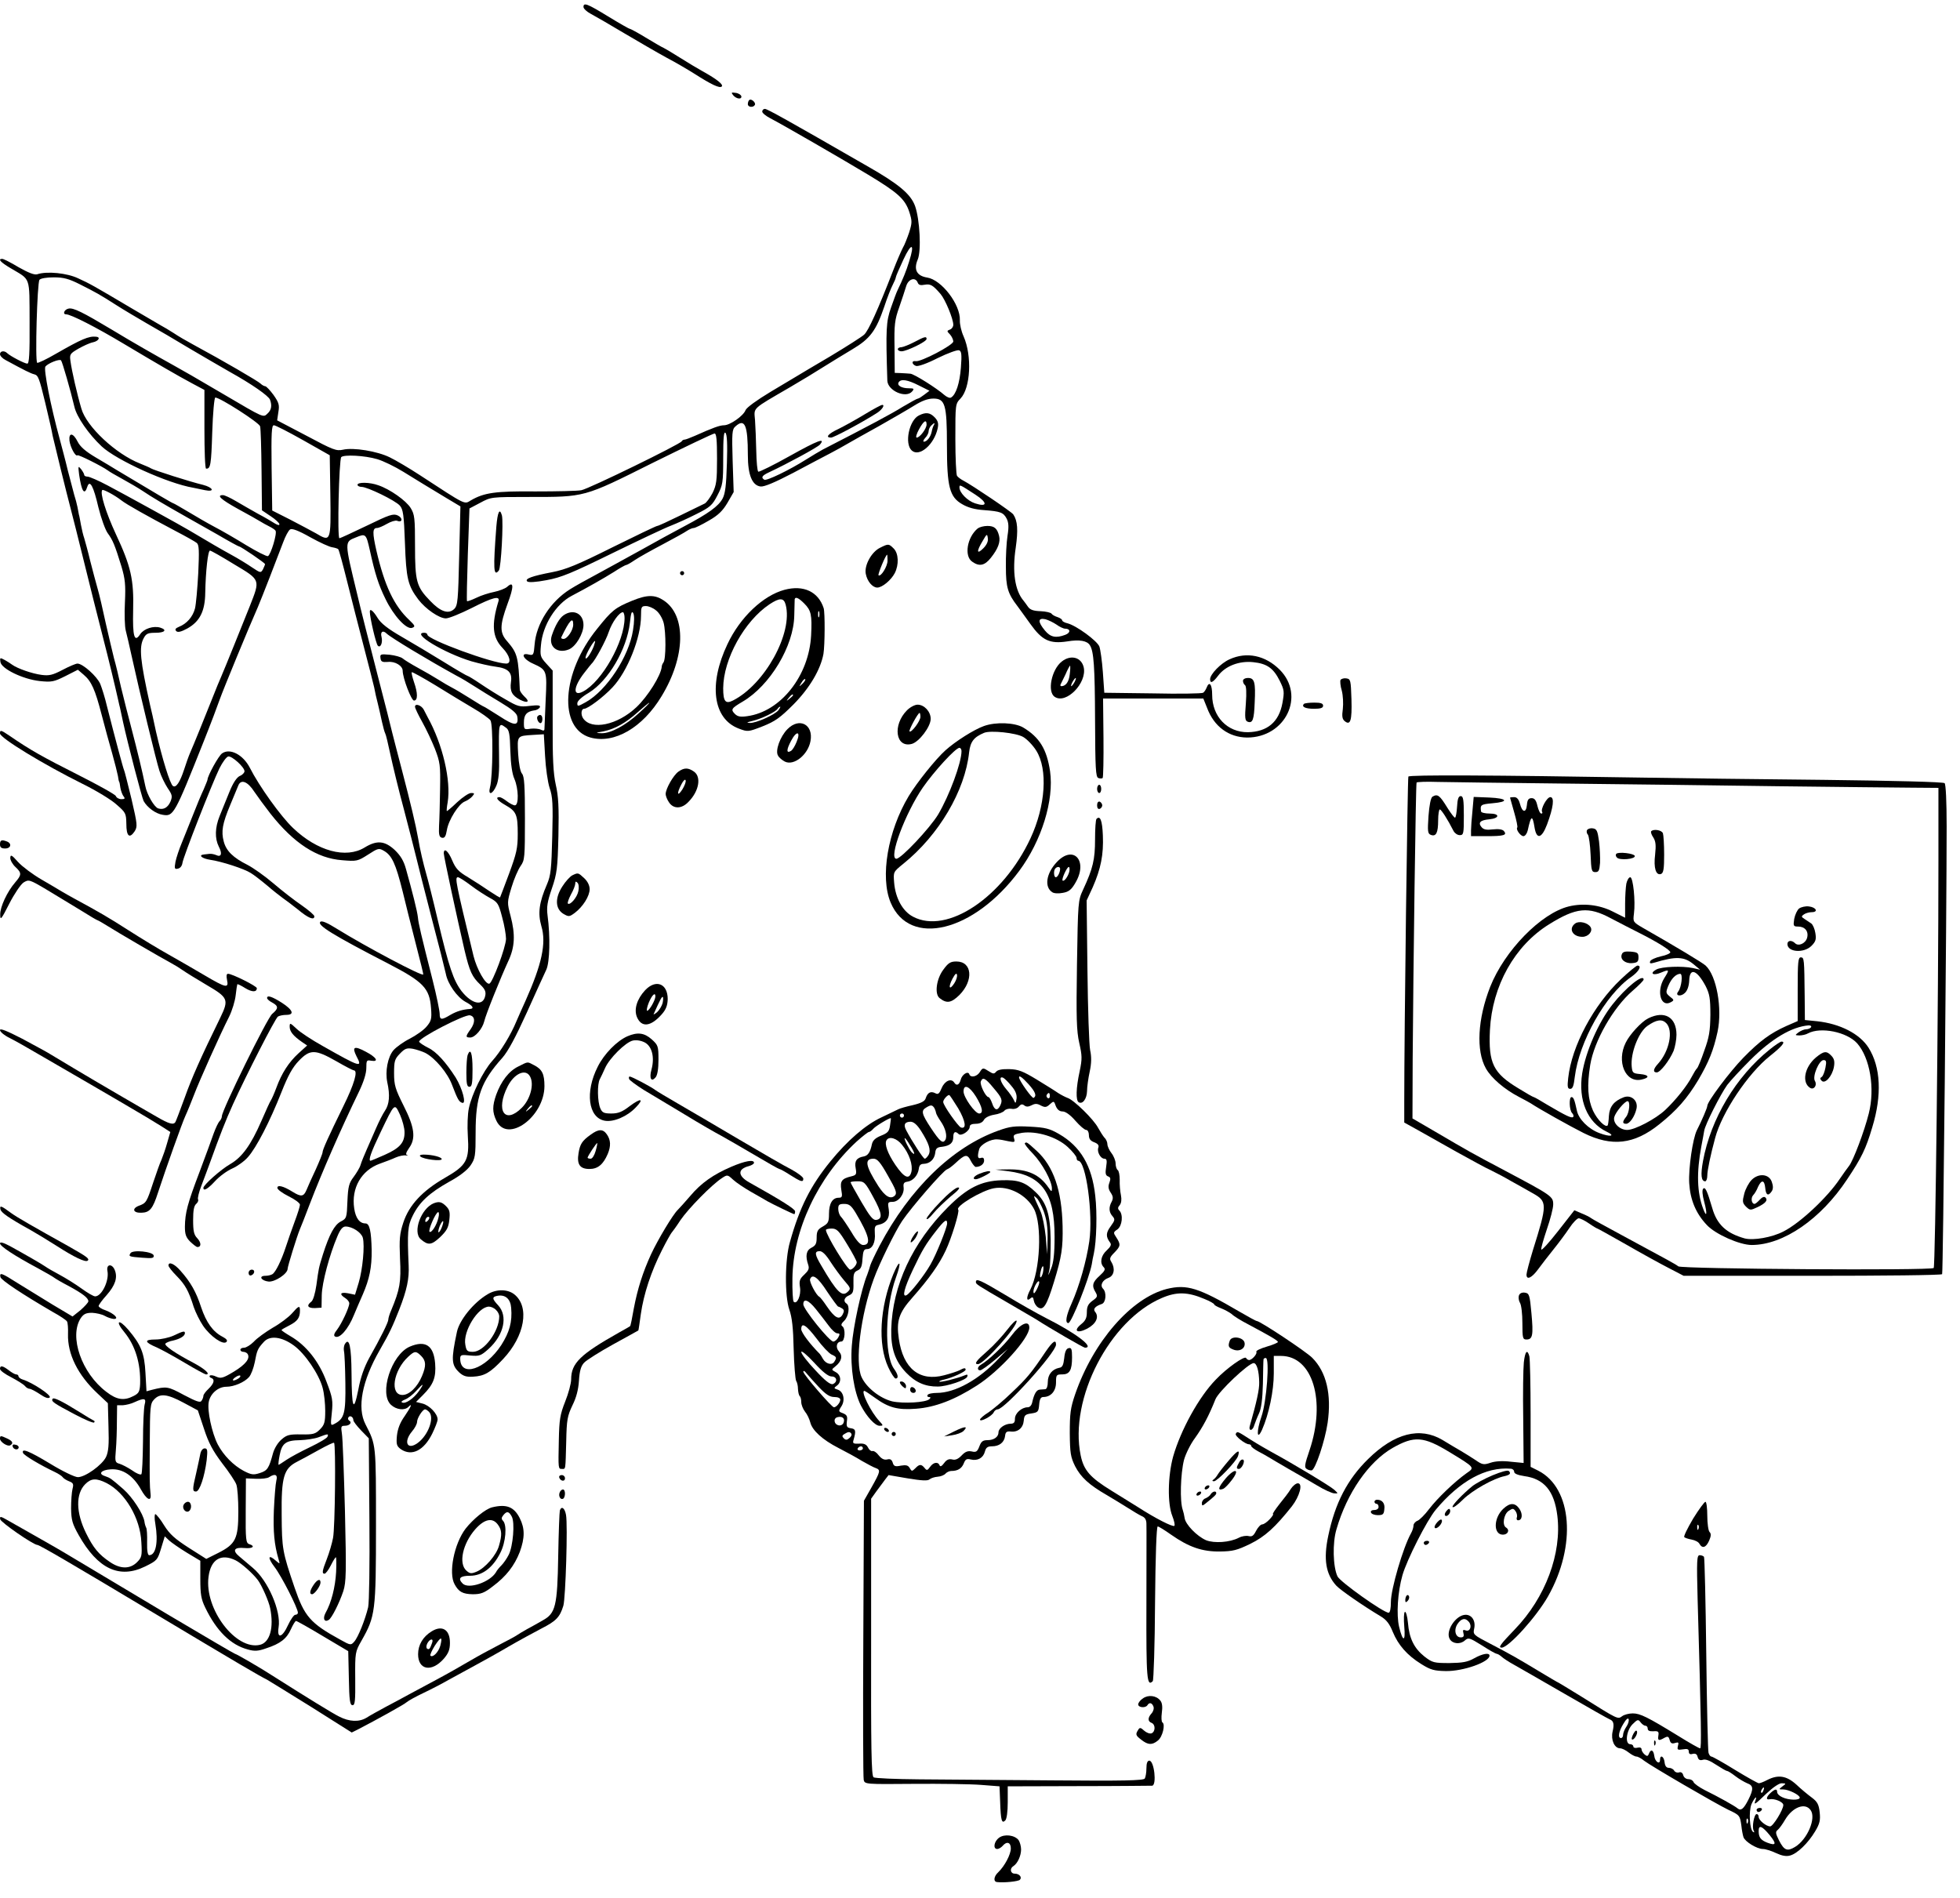 <?xml version="1.0" standalone="no"?>
<!DOCTYPE svg PUBLIC "-//W3C//DTD SVG 20010904//EN"
 "http://www.w3.org/TR/2001/REC-SVG-20010904/DTD/svg10.dtd">
<svg version="1.0" xmlns="http://www.w3.org/2000/svg"
 width="954pt" height="924pt" viewBox="0 0 954 924"
 preserveAspectRatio="xMidYMid meet">
<g transform="translate(0,924) scale(0.1,-0.1)"
fill="#000000" stroke="none">
<path d="M2840 9206 c0 -8 16 -23 35 -33 19 -10 92 -52 162 -94 71 -42 164
-96 208 -120 44 -23 105 -59 135 -78 83 -53 123 -72 133 -62 9 9 -21 34 -93
74 -25 14 -74 43 -110 66 -36 23 -72 44 -80 48 -8 3 -47 26 -87 50 -39 24 -75
43 -78 43 -4 0 -51 27 -105 60 -103 63 -120 69 -120 46z"/>
<path d="M3569 8776 c16 -19 44 -21 39 -3 -3 6 -15 14 -28 15 -21 3 -22 2 -11
-12z"/>
<path d="M3647 8753 c-4 -3 -7 -12 -7 -20 0 -15 26 -18 34 -4 7 11 -18 33 -27
24z"/>
<path d="M3710 8697 c0 -7 17 -21 38 -32 62 -32 349 -198 477 -275 144 -87
180 -118 201 -182 14 -44 14 -52 -1 -100 -10 -29 -23 -62 -30 -73 -6 -11 -29
-63 -49 -115 -73 -188 -119 -290 -140 -309 -12 -11 -86 -58 -166 -106 -80 -47
-152 -90 -160 -95 -8 -5 -66 -39 -129 -77 -68 -41 -116 -76 -122 -89 -10 -28
-76 -74 -105 -74 -21 0 -56 -13 -141 -51 -23 -10 -46 -19 -52 -19 -5 0 -11 -4
-13 -8 -5 -13 -449 -230 -488 -238 -19 -4 -120 -6 -224 -6 -195 2 -250 -6
-315 -44 -32 -19 -19 -26 -247 123 -52 34 -118 73 -147 87 -61 30 -177 49
-228 37 -32 -7 -48 -1 -177 68 l-143 75 6 41 c6 34 2 46 -24 83 -17 23 -35 42
-40 42 -5 0 -16 6 -23 13 -12 12 -180 110 -328 190 -30 16 -73 41 -95 56 -22
14 -50 31 -62 37 -12 7 -75 44 -140 82 -189 112 -205 121 -262 147 -54 26
-152 36 -200 20 -14 -4 -42 7 -90 34 -38 23 -74 41 -80 41 -23 0 -9 -16 40
-45 100 -60 92 -35 93 -263 1 -153 -2 -202 -11 -202 -13 0 -82 36 -98 51 -14
14 -35 11 -35 -5 0 -8 12 -21 28 -29 92 -50 122 -65 139 -69 19 -5 24 -18 53
-138 27 -113 32 -137 36 -160 6 -28 67 -277 89 -360 8 -30 37 -145 64 -255 27
-110 67 -270 89 -355 35 -136 60 -241 78 -321 3 -13 6 -28 8 -34 1 -5 8 -37
15 -70 23 -105 91 -366 100 -384 18 -32 59 -62 93 -67 52 -9 57 -1 199 356 34
85 69 178 79 207 15 43 141 349 185 448 16 37 95 240 123 315 11 30 26 58 34
63 9 6 40 -5 98 -38 47 -26 95 -48 108 -49 12 -2 25 -6 28 -9 4 -3 23 -75 44
-159 21 -84 57 -225 80 -313 23 -88 46 -178 51 -200 4 -22 12 -58 18 -80 5
-22 15 -62 20 -88 6 -27 13 -52 16 -57 3 -4 14 -50 25 -102 11 -51 40 -172 66
-268 25 -96 52 -200 59 -230 7 -30 41 -163 75 -295 35 -132 66 -256 70 -275 9
-49 55 -114 95 -136 36 -19 45 -33 23 -35 -34 -2 -65 -11 -96 -29 -43 -26 -52
-25 -52 5 0 14 -15 88 -34 163 -58 228 -69 276 -72 307 -3 30 -28 128 -58 235
-11 40 -26 65 -55 93 -49 45 -87 48 -146 12 -91 -56 -231 -18 -349 95 -60 57
-165 204 -210 293 -33 64 -97 97 -135 70 -17 -11 -71 -110 -71 -128 0 -3 -9
-24 -19 -48 -11 -23 -34 -78 -51 -122 -18 -44 -42 -106 -55 -137 -13 -31 -27
-73 -31 -93 -6 -33 -4 -37 12 -33 11 2 20 13 22 28 4 29 141 379 180 460 15
30 34 56 43 58 18 3 79 -52 79 -72 0 -7 -10 -18 -23 -23 -15 -7 -33 -34 -51
-79 -15 -38 -37 -90 -47 -116 -23 -57 -24 -109 -4 -149 18 -34 12 -53 -13 -41
-9 4 -24 7 -32 6 -8 -1 -21 -2 -27 -3 -30 -3 -10 -20 30 -26 56 -8 166 -44
197 -64 14 -8 50 -36 80 -61 30 -26 65 -53 76 -61 12 -8 45 -33 74 -56 50 -42
80 -54 80 -33 0 6 -27 29 -61 53 -34 23 -96 71 -138 107 -42 36 -99 76 -126
90 -70 35 -104 68 -116 114 -13 49 -7 86 32 179 16 39 34 82 39 94 13 32 46
19 78 -31 15 -22 50 -70 78 -106 114 -145 227 -218 349 -227 71 -6 76 -5 126
27 48 31 53 33 77 19 39 -22 58 -62 92 -199 17 -69 39 -159 50 -200 44 -171
50 -197 50 -203 0 -13 -278 134 -420 222 -48 30 -74 41 -81 34 -16 -16 57 -62
330 -203 172 -89 202 -120 209 -218 4 -51 1 -62 -22 -89 -14 -17 -51 -43 -82
-59 -30 -15 -66 -41 -79 -56 -28 -33 -41 -103 -30 -156 14 -63 10 -107 -11
-138 -11 -16 -30 -54 -43 -84 -13 -30 -34 -77 -46 -105 -12 -27 -26 -61 -30
-75 -4 -14 -20 -40 -34 -59 -22 -29 -27 -46 -30 -118 -3 -81 -4 -84 -33 -99
-30 -16 -55 -62 -86 -159 -21 -67 -21 -69 -32 -150 -6 -41 -16 -75 -25 -81
-25 -19 -17 -32 18 -31 l32 2 1 60 c1 61 38 198 76 287 14 34 26 48 40 48 33
0 77 -29 84 -55 10 -39 -1 -154 -20 -218 l-18 -59 -34 7 c-38 7 -44 -4 -14
-23 11 -7 20 -18 20 -26 0 -20 -37 -99 -60 -129 -13 -16 -17 -28 -10 -32 22
-14 65 35 93 105 10 25 30 70 43 100 32 74 44 131 43 215 -2 92 -10 130 -30
130 -29 0 -48 26 -55 73 -15 99 35 186 125 218 25 9 60 22 77 30 16 7 39 12
50 10 10 -2 13 -1 6 1 -9 3 -6 13 9 35 34 47 27 101 -27 207 -40 80 -46 99
-46 157 0 59 3 69 28 95 25 26 34 29 64 24 19 -4 46 -13 60 -20 47 -24 109
-98 130 -155 28 -73 34 -83 50 -88 21 -7 1 69 -32 123 -48 75 -94 126 -134
145 -24 12 -44 26 -44 30 0 19 221 133 247 128 26 -5 27 -34 4 -67 -26 -36
-26 -41 -2 -41 23 0 59 42 68 79 7 32 81 215 117 293 32 68 35 129 11 220 -17
65 -17 67 5 140 12 40 32 86 44 103 20 28 21 41 21 231 0 159 -3 205 -14 218
-9 10 -16 49 -19 96 -5 90 -6 88 74 93 l51 3 6 -105 c3 -58 13 -128 22 -156
15 -42 17 -79 13 -235 -4 -161 -7 -191 -26 -235 -38 -88 -45 -140 -27 -203 25
-83 2 -186 -77 -363 -14 -30 -33 -74 -44 -99 -27 -66 -78 -150 -119 -195 -43
-48 -99 -161 -113 -230 -6 -27 -8 -87 -5 -133 8 -120 -5 -144 -113 -206 -109
-63 -173 -132 -201 -217 -18 -55 -20 -80 -16 -176 6 -113 -1 -150 -43 -251 -8
-18 -14 -38 -14 -45 0 -13 -36 -86 -93 -187 -24 -44 -42 -94 -53 -154 -23
-115 -32 -92 -33 79 -1 131 -11 175 -31 145 -6 -8 -8 -24 -6 -35 3 -11 6 -82
7 -157 2 -147 -5 -173 -52 -198 -20 -11 -21 -10 -14 53 6 59 4 74 -26 152 -36
98 -99 177 -175 221 -24 14 -44 28 -44 30 0 2 17 12 39 23 39 20 51 37 51 72
0 26 -6 24 -39 -14 -16 -18 -58 -50 -94 -70 -35 -21 -77 -51 -92 -68 -16 -16
-37 -29 -47 -29 -10 0 -18 -4 -18 -10 0 -5 6 -10 14 -10 8 0 18 -5 21 -10 14
-22 -9 -51 -66 -86 -53 -32 -64 -35 -86 -25 -14 7 -28 9 -32 5 -3 -4 0 -9 7
-11 19 -7 14 -27 -13 -53 -14 -13 -25 -28 -25 -34 0 -6 -4 -17 -9 -24 -6 -11
-25 -4 -86 28 -78 42 -84 43 -156 25 l-26 -7 -5 89 c-5 97 -22 138 -84 211
-47 55 -65 43 -19 -12 54 -66 80 -153 77 -253 -2 -36 -6 -45 -32 -58 -46 -24
-82 -19 -132 20 -121 91 -183 270 -125 359 14 20 25 26 55 26 20 -1 48 -7 62
-15 14 -8 33 -14 44 -15 28 0 2 26 -40 42 -19 6 -34 16 -34 21 0 5 17 29 39
53 42 48 54 85 40 121 -13 34 -43 31 -36 -4 9 -47 -28 -123 -60 -123 -8 0 -37
17 -66 38 -29 21 -77 51 -107 67 -30 16 -61 34 -69 40 -15 11 -102 61 -173
100 -32 17 -48 21 -48 13 0 -14 70 -60 184 -121 39 -21 75 -42 81 -47 5 -4 37
-23 70 -40 68 -37 95 -58 95 -74 0 -6 -18 -25 -38 -43 l-39 -31 -99 59 c-54
33 -130 80 -169 104 -77 49 -88 53 -83 29 3 -15 109 -85 255 -170 35 -19 66
-40 69 -46 4 -6 6 -34 5 -61 -3 -98 48 -200 143 -289 l51 -48 3 -114 c3 -89 0
-122 -12 -148 -19 -39 -101 -98 -137 -98 -15 0 -75 29 -134 65 -106 64 -141
77 -133 53 4 -12 87 -61 155 -93 17 -8 35 -20 38 -25 4 -6 18 -15 31 -20 21
-8 23 -14 17 -37 -4 -16 -7 -58 -7 -95 1 -57 6 -75 37 -130 93 -165 198 -214
323 -153 59 29 61 32 78 88 l18 59 21 -20 c12 -11 51 -38 87 -60 l65 -39 0
-89 c0 -74 4 -98 24 -139 55 -114 124 -182 208 -204 32 -9 50 -8 89 6 68 22
100 47 120 93 10 22 21 40 25 40 4 0 63 -33 131 -74 l123 -73 3 -132 c2 -108
5 -131 18 -131 12 0 14 21 13 130 -1 127 0 130 30 183 68 120 71 141 71 559 0
402 1 393 -51 495 -42 81 -17 211 69 361 49 85 63 116 95 197 38 97 49 152 46
215 -7 161 -5 194 20 243 32 65 80 110 176 164 52 28 89 57 105 80 23 34 25
45 25 162 0 172 26 246 130 362 28 32 65 101 119 220 43 96 86 190 95 209 17
37 20 161 6 265 -5 40 -1 66 21 130 25 73 28 97 32 257 3 139 0 193 -13 249
-12 55 -16 125 -15 313 l0 242 -31 34 c-29 32 -31 38 -26 90 8 97 73 200 150
240 78 41 152 83 205 116 29 19 56 34 60 34 4 0 23 11 42 24 19 13 80 47 135
76 55 29 109 59 120 67 11 7 25 13 32 13 6 0 39 16 73 36 46 26 68 48 91 87
l30 52 -5 151 c-4 136 -3 154 13 168 46 42 61 8 61 -139 0 -97 21 -148 62
-153 18 -2 70 20 160 67 73 39 153 81 178 94 25 13 63 34 85 47 22 13 92 52
155 87 63 36 140 80 170 99 37 23 66 34 93 34 57 0 66 -29 66 -226 0 -204 13
-253 74 -288 29 -17 62 -26 107 -29 79 -6 94 -11 110 -42 9 -18 11 -39 4 -82
-5 -32 -9 -101 -8 -153 0 -98 9 -129 56 -190 10 -14 39 -53 63 -87 57 -80 94
-98 180 -85 60 10 97 3 110 -19 19 -30 24 -105 25 -362 1 -237 3 -279 16 -284
8 -3 17 -3 21 0 3 3 5 92 4 196 l-2 191 244 0 244 0 18 -45 c34 -92 106 -144
195 -145 187 0 285 203 159 330 -70 70 -161 89 -244 51 -43 -19 -95 -73 -95
-97 0 -23 14 -16 39 17 35 47 102 73 170 66 68 -7 99 -29 130 -91 22 -45 23
-52 13 -108 -17 -93 -74 -140 -168 -142 -100 -1 -174 76 -174 182 0 51 -14 69
-27 35 -4 -10 -11 -21 -17 -25 -6 -4 -117 -6 -246 -3 l-235 3 -7 100 c-4 55
-12 111 -17 125 -11 28 -112 102 -155 113 -14 3 -26 10 -26 14 0 5 -10 12 -22
16 -13 4 -26 11 -30 17 -3 5 -27 11 -53 12 -35 1 -51 7 -61 21 -7 10 -17 24
-22 30 -42 49 -56 141 -38 259 12 85 9 130 -12 161 -7 12 -200 142 -242 164
-14 7 -28 18 -32 24 -4 6 -8 87 -8 180 0 168 0 170 25 196 49 51 57 208 15
303 -11 24 -19 59 -18 78 3 77 -89 197 -159 208 -51 8 -67 39 -46 88 18 43 10
195 -13 260 -21 58 -79 107 -232 194 -396 228 -488 279 -499 279 -7 0 -13 -6
-13 -13z m715 -730 c-14 -46 -30 -85 -56 -139 -5 -9 -19 -48 -32 -85 -24 -68
-26 -104 -18 -356 2 -49 91 -88 121 -52 11 13 8 15 -16 15 -36 0 -59 14 -50
29 11 18 43 13 98 -15 l52 -26 -25 -19 c-13 -10 -27 -19 -31 -19 -4 0 -37 -18
-74 -40 -54 -34 -167 -94 -389 -208 -16 -9 -54 -31 -82 -49 -79 -50 -192 -105
-203 -98 -17 11 -11 20 23 36 92 43 237 122 248 135 29 35 -10 21 -146 -55
-80 -45 -150 -79 -154 -77 -5 3 -9 49 -10 101 -1 52 -4 120 -6 150 -5 63 -19
50 170 160 55 32 129 77 165 100 36 22 98 61 139 85 86 51 115 90 155 207 14
43 33 91 41 106 8 16 15 32 15 36 0 5 17 44 37 87 40 86 57 81 28 -9z m-4036
-111 c79 -40 94 -48 177 -101 34 -22 102 -62 150 -90 48 -27 142 -82 208 -122
67 -39 155 -91 196 -114 106 -59 186 -115 194 -134 11 -29 7 -51 -12 -68 -21
-20 -15 -23 -212 93 -136 80 -200 117 -242 140 -97 54 -199 112 -303 175 -142
85 -188 108 -211 103 -21 -4 -31 -28 -12 -28 23 0 146 -63 278 -142 171 -102
264 -156 335 -194 l60 -32 0 -191 c0 -105 3 -191 8 -192 22 -2 25 19 30 176 3
94 10 170 15 170 23 0 213 -122 218 -140 3 -11 6 -108 7 -215 l2 -194 43 -29
c23 -15 42 -33 42 -39 0 -6 -9 -4 -22 4 -13 8 -49 30 -82 47 -32 18 -81 46
-108 62 -27 16 -55 29 -63 29 -33 0 -10 -21 73 -67 48 -26 96 -53 107 -60 11
-7 31 -18 45 -25 14 -7 28 -16 31 -21 9 -12 -23 -118 -37 -124 -6 -2 -54 22
-105 53 -52 32 -121 72 -154 89 -34 18 -91 51 -129 74 -37 22 -70 41 -72 41
-4 0 -84 47 -274 161 -19 12 -66 40 -105 63 -49 29 -75 52 -87 76 -22 44 -44
46 -40 5 4 -32 30 -80 39 -71 5 4 121 -54 148 -74 6 -5 37 -23 70 -41 33 -18
79 -45 103 -61 40 -27 97 -61 212 -126 25 -14 91 -51 147 -83 56 -33 104 -59
107 -59 8 0 126 -80 126 -86 0 -3 -5 -14 -10 -25 -11 -19 -12 -18 -53 9 -23
16 -69 44 -102 62 -51 28 -94 53 -205 119 -31 19 -318 177 -396 218 -45 24
-89 43 -98 43 -9 0 -16 4 -16 8 0 5 -7 17 -15 28 -15 18 -15 16 -10 -26 12
-82 26 -104 40 -59 12 36 30 3 54 -101 13 -52 33 -108 45 -125 25 -34 35 -58
67 -162 18 -61 21 -89 17 -175 -3 -56 -1 -118 4 -137 5 -20 18 -74 28 -121 40
-182 121 -517 136 -562 8 -26 27 -64 40 -84 22 -32 24 -40 14 -65 -13 -30 -34
-42 -60 -34 -19 6 -55 67 -63 110 -15 73 -38 168 -66 275 -17 63 -40 156 -52
205 -11 50 -26 113 -34 140 -7 28 -25 104 -40 170 -14 66 -32 143 -40 170 -8
28 -24 88 -36 135 -11 47 -25 96 -29 110 -5 14 -12 43 -16 65 -4 22 -8 45 -10
50 -1 6 -4 22 -7 37 -3 15 -10 42 -16 60 -5 18 -19 71 -31 118 -11 47 -30 117
-40 155 -43 157 -79 339 -69 351 13 16 68 38 76 30 6 -6 47 -149 65 -226 11
-49 69 -133 133 -193 72 -67 321 -180 445 -201 14 -3 40 -8 58 -12 49 -10 40
13 -10 26 -60 14 -241 72 -253 80 -5 4 -30 14 -54 24 -117 46 -260 179 -285
267 -21 71 -47 185 -53 231 -5 34 -2 37 39 61 23 13 55 28 71 31 27 6 38 25
15 27 -36 4 -72 -12 -196 -83 -46 -27 -87 -46 -91 -44 -11 7 0 389 11 404 6 7
34 12 70 12 48 0 73 -7 127 -34z m4078 8 c4 -11 14 -14 33 -10 29 5 40 -1 78
-45 23 -27 62 -121 62 -150 0 -9 -7 -20 -16 -23 -16 -6 -16 -8 0 -24 9 -10 16
-26 16 -34 0 -18 -159 -101 -183 -96 -21 4 -20 -15 1 -23 10 -4 53 11 106 38
49 24 96 41 104 38 12 -4 14 -20 9 -85 -6 -76 -24 -131 -48 -145 -6 -4 -20 2
-32 12 -37 33 -148 103 -166 104 -9 1 -29 2 -46 3 l-30 1 -1 125 c-2 109 1
134 23 195 13 39 29 85 34 103 11 35 45 45 56 16z m-2991 -767 l129 -73 3
-197 c3 -224 2 -226 -70 -183 -24 13 -81 44 -128 68 l-85 43 -3 208 c-2 171 0
207 11 207 8 0 72 -33 143 -73z m2062 -114 c-3 -105 -8 -146 -21 -170 -20 -37
-68 -72 -187 -135 -47 -25 -141 -76 -210 -115 -69 -38 -165 -91 -215 -118 -49
-26 -108 -59 -130 -73 -96 -60 -165 -168 -173 -270 -4 -50 -6 -53 -28 -48 -43
11 -28 -23 20 -44 68 -31 69 -33 62 -177 -3 -70 -6 -134 -6 -141 0 -9 -5 -10
-17 -4 -10 5 -33 7 -50 5 -32 -5 -33 -4 -33 30 0 38 13 53 49 59 14 1 26 9 29
16 3 9 -9 11 -50 6 -49 -6 -58 -3 -118 32 -36 20 -91 55 -122 76 -31 21 -59
38 -62 38 -3 0 -55 30 -116 68 -60 37 -152 92 -204 122 -68 39 -102 66 -118
92 -21 35 -38 48 -38 31 0 -29 30 -157 39 -166 13 -13 25 15 18 43 -7 25 7 34
25 16 21 -20 200 -128 340 -205 24 -12 63 -36 88 -52 25 -16 81 -51 125 -77
58 -35 81 -54 83 -71 7 -46 -14 -45 -87 3 -40 25 -73 46 -75 46 -2 0 -33 18
-67 40 -35 22 -75 46 -89 53 -14 7 -43 24 -65 38 -22 14 -67 40 -100 58 -33
18 -67 39 -75 46 -8 7 -37 15 -63 18 -45 4 -48 3 -45 -17 2 -17 9 -20 36 -18
35 4 72 -19 72 -43 0 -35 42 -145 55 -145 19 0 19 36 0 90 -8 24 -13 45 -11
48 3 2 55 -27 116 -64 61 -38 144 -88 183 -111 40 -23 77 -50 84 -59 14 -19
12 -276 -2 -326 -11 -42 13 -35 31 8 11 25 15 68 13 147 -2 164 -2 161 35 134
14 -10 18 -31 20 -112 2 -66 9 -113 20 -137 20 -47 22 -128 2 -128 -7 0 -25 9
-39 20 -14 11 -30 20 -36 20 -22 0 -10 -17 29 -39 53 -30 60 -46 60 -140 0
-70 -6 -95 -42 -193 -23 -62 -43 -114 -44 -116 -1 -2 -24 12 -51 30 -26 18
-74 49 -105 68 -46 27 -60 42 -77 82 -19 46 -41 64 -41 34 0 -15 66 -320 101
-471 25 -105 37 -130 77 -168 22 -21 28 -34 24 -53 -10 -53 -64 -43 -115 21
-40 53 -61 114 -117 350 -22 94 -47 193 -55 220 -15 53 -30 116 -40 175 -11
63 -37 172 -77 325 -22 83 -43 166 -48 185 -4 19 -38 152 -75 295 -37 143 -81
316 -97 385 -62 256 -62 252 -6 274 48 20 50 18 68 -62 25 -114 42 -168 76
-237 40 -83 103 -151 130 -141 16 6 15 10 -13 37 -75 70 -121 167 -161 339
-20 88 -19 110 3 110 8 0 29 9 48 20 19 11 41 18 50 15 26 -11 29 14 3 26 -22
10 -40 4 -151 -50 -69 -33 -129 -61 -133 -61 -11 0 -2 383 9 395 13 13 114 8
175 -10 28 -8 86 -36 128 -62 84 -52 109 -67 210 -128 l67 -40 -6 -240 c-5
-217 -7 -242 -24 -259 -28 -27 -67 -14 -118 40 -66 68 -73 94 -73 267 0 135
-2 153 -21 184 -22 36 -101 92 -158 111 -41 15 -101 16 -101 2 0 -5 9 -10 20
-10 28 0 164 -66 186 -91 16 -18 20 -43 25 -183 6 -172 14 -206 65 -274 36
-47 102 -92 134 -92 15 0 71 23 125 50 104 53 140 62 131 33 -35 -115 -29
-176 20 -227 36 -37 45 -76 18 -76 -65 0 -384 117 -384 141 0 5 -7 9 -15 9
-67 0 97 -99 230 -139 39 -11 91 -23 117 -26 62 -8 82 -28 75 -75 -6 -45 5
-65 44 -86 38 -19 50 -10 21 16 -12 12 -22 26 -22 33 -7 159 -11 177 -61 235
-38 42 -37 78 1 182 32 85 31 113 -1 84 -10 -9 -39 -20 -63 -25 -25 -5 -64
-17 -88 -29 -23 -11 -43 -18 -45 -16 -2 2 0 104 4 227 l8 224 53 28 c52 28 53
28 235 28 276 0 266 -3 602 165 160 79 296 144 303 144 9 0 12 -31 12 -123 0
-108 -3 -128 -22 -167 -13 -24 -30 -47 -38 -51 -8 -4 -62 -30 -119 -58 -57
-28 -107 -51 -112 -51 -5 0 -103 -47 -218 -104 -170 -85 -226 -108 -293 -121
-99 -19 -135 -32 -122 -45 6 -6 42 -4 94 6 72 13 122 34 320 131 129 63 258
124 285 134 28 11 84 36 125 57 66 33 77 42 102 91 26 50 28 60 28 184 0 96 3
128 11 120 8 -8 10 -56 7 -150z m1210 -151 c60 -39 59 -62 -2 -42 -37 12 -76
52 -76 77 0 16 1 15 78 -35z m-4158 -27 c25 -20 127 -77 265 -150 50 -26 96
-52 103 -58 11 -9 12 -39 7 -146 -4 -75 -11 -153 -16 -173 -11 -41 -40 -74
-78 -89 -17 -7 -21 -13 -13 -21 7 -7 23 -4 54 13 61 34 86 85 87 174 2 104 13
205 23 205 5 0 58 -30 118 -67 129 -77 127 -73 76 -203 -38 -95 -120 -299
-140 -345 -7 -16 -26 -61 -41 -100 -38 -96 -94 -234 -110 -270 -7 -16 -20 -53
-29 -81 -20 -61 -39 -90 -54 -80 -14 8 -53 135 -83 266 -11 52 -24 111 -29
130 -48 216 -54 280 -31 323 12 23 21 27 58 27 45 0 58 14 23 25 -33 10 -79
-5 -97 -31 -29 -45 -38 -13 -35 116 4 149 -11 214 -84 370 -49 106 -79 202
-66 215 5 4 60 -25 92 -50z m4552 -605 c15 -11 34 -20 42 -20 27 0 28 -20 1
-30 -45 -17 -72 -12 -99 21 -35 42 -35 63 2 55 15 -4 39 -16 54 -26z m-2850
-1270 c29 -22 71 -49 93 -61 37 -20 42 -27 59 -93 11 -39 19 -87 19 -106 -1
-41 -65 -212 -81 -218 -18 -6 -61 70 -77 134 -88 363 -92 384 -76 384 6 0 34
-18 63 -40z m-323 -1200 c1 -51 -22 -78 -96 -111 -36 -16 -67 -29 -69 -29 -13
0 2 42 48 138 70 146 68 144 95 86 12 -27 22 -65 22 -84z m-539 -1039 c54 -39
122 -139 140 -205 8 -28 13 -79 13 -114 0 -55 -4 -68 -26 -90 -22 -22 -33 -25
-91 -24 -56 1 -70 -2 -95 -24 -18 -15 -35 -43 -42 -67 -20 -74 -27 -85 -64
-97 -31 -10 -41 -9 -78 10 -51 27 -99 76 -127 129 -29 57 -52 165 -44 207 8
41 46 74 86 74 37 0 88 22 110 47 10 11 22 43 28 72 11 59 14 66 44 99 29 33
87 26 146 -17z m-270 -161 c-24 -15 -37 -11 -16 5 11 8 22 12 25 9 3 -3 -1 -9
-9 -14z m-266 -118 l69 -37 30 -90 c22 -68 43 -107 88 -167 33 -42 64 -89 69
-103 6 -15 10 -74 10 -133 0 -132 -13 -158 -98 -201 l-58 -29 -85 54 c-67 43
-93 66 -120 109 -18 30 -38 54 -43 55 -4 0 -5 -21 0 -47 15 -89 3 -153 -30
-153 -7 0 -11 22 -10 62 1 35 -1 68 -5 73 -3 6 -7 19 -8 29 -6 38 -58 118
-102 157 -61 53 -64 55 -90 64 -35 11 -19 30 28 33 58 4 110 -31 147 -98 27
-49 51 -62 47 -24 -5 47 -5 70 -4 250 1 177 2 192 21 212 29 31 64 27 144 -16z
m-190 -9 c-4 -16 -8 -96 -8 -180 -1 -83 -4 -155 -8 -159 -4 -4 -25 4 -45 19
-21 14 -48 28 -61 32 -22 6 -23 11 -18 68 3 34 5 97 5 140 l1 77 28 0 c15 1
41 7 57 15 48 22 58 19 49 -12z m1016 -76 c0 -6 17 -28 38 -50 l37 -38 3 -390
c2 -232 -1 -407 -6 -432 -15 -62 -49 -147 -68 -168 -16 -18 -18 -18 -68 10
-146 80 -174 113 -222 253 -59 173 -62 189 -63 353 -2 185 10 227 75 260 21
11 70 37 107 58 38 21 71 37 73 34 9 -9 5 -415 -5 -463 -5 -27 -19 -74 -30
-102 -23 -59 -25 -72 -11 -72 5 0 19 18 30 40 11 22 22 40 25 40 2 0 3 -33 1
-72 -4 -73 -23 -149 -52 -200 -14 -27 -5 -46 16 -33 15 9 52 83 71 140 14 44
15 90 8 390 -5 187 -11 357 -15 378 -5 33 -4 37 14 37 24 0 37 16 22 25 -6 4
-8 11 -4 16 7 12 24 2 24 -14z m-126 -80 c-2 -7 -41 -30 -85 -51 -44 -21 -96
-49 -115 -62 -19 -13 -36 -24 -38 -24 -2 0 0 21 5 46 11 59 30 73 99 74 30 1
71 7 90 14 47 18 50 18 44 3z m-249 -214 c-4 -16 -9 -80 -12 -144 -4 -104 2
-168 23 -239 7 -24 7 -24 -13 -7 -38 34 -42 16 -7 -30 34 -44 114 -201 114
-223 0 -6 -6 -10 -13 -10 -6 0 -22 -22 -35 -50 -28 -62 -55 -69 -46 -11 13 79
-52 228 -125 289 -20 17 -49 41 -65 55 -37 30 -27 47 24 42 40 -4 55 9 23 19
-16 5 -18 22 -17 163 l1 157 49 -2 c27 -1 56 2 64 8 29 19 43 12 35 -17z
m-826 -12 c90 -46 164 -171 169 -288 4 -66 2 -74 -21 -97 -34 -34 -81 -34
-132 1 -55 37 -81 69 -116 140 -50 101 -51 192 -4 239 29 29 54 30 104 5z
m628 -376 c28 -14 84 -64 108 -96 20 -27 54 -105 60 -137 19 -94 -1 -166 -49
-178 -117 -29 -272 174 -251 331 11 85 61 115 132 80z"/>
<path d="M4210 7224 c-41 -25 -99 -57 -127 -71 -52 -24 -68 -43 -38 -43 13 0
143 69 219 117 29 17 46 44 29 42 -4 0 -42 -20 -83 -45z"/>
<path d="M4450 7575 c-25 -13 -53 -24 -62 -25 -10 0 -18 -4 -18 -10 0 -5 8
-10 18 -10 25 0 122 47 122 60 0 14 -9 12 -60 -15z"/>
<path d="M2416 6678 c-16 -210 -14 -247 12 -215 11 13 23 236 15 268 -11 39
-21 17 -27 -53z"/>
<path d="M2020 5800 c0 -7 16 -40 35 -74 19 -34 47 -93 62 -131 25 -65 27 -80
25 -195 -1 -69 -3 -150 -5 -180 -2 -44 1 -55 15 -58 12 -2 18 7 23 37 8 50 58
129 88 140 12 5 29 16 36 25 12 14 11 16 -6 16 -11 0 -41 -20 -68 -45 -26 -25
-49 -44 -50 -43 -2 2 0 21 4 43 17 105 -24 282 -98 415 -4 8 -12 24 -18 35
-11 22 -43 33 -43 15z"/>
<path d="M2617 5754 c-8 -8 3 -34 14 -34 5 0 9 9 9 20 0 19 -11 26 -23 14z"/>
<path d="M975 2163 c-3 -16 -12 -57 -20 -93 -19 -80 -19 -90 -1 -90 18 0 42
74 52 153 5 48 4 57 -10 57 -9 0 -18 -11 -21 -27z"/>
<path d="M893 1914 c-7 -18 11 -39 26 -30 17 11 13 46 -4 46 -9 0 -18 -7 -22
-16z"/>
<path d="M1526 1525 c-18 -27 -21 -45 -7 -45 12 0 41 40 41 57 0 21 -16 15
-34 -12z"/>
<path d="M4473 7218 c-48 -23 -72 -138 -35 -171 37 -33 109 29 126 108 5 23 2
36 -14 53 -23 24 -43 27 -77 10z m37 -45 c-1 -21 -33 -63 -48 -63 -6 0 -1 18
11 40 23 42 37 51 37 23z m35 -3 c-3 -5 -8 -19 -10 -31 -5 -25 -23 -49 -38
-49 -5 0 -3 8 6 18 10 10 17 25 17 33 0 8 5 20 12 27 15 15 21 16 13 2z"/>
<path d="M4759 6668 c-52 -43 -67 -135 -27 -162 35 -25 61 -19 91 19 35 44 47
77 40 106 -9 37 -23 49 -57 49 -18 0 -39 -6 -47 -12z m27 -97 c-32 -32 -34
-15 -3 36 20 35 22 36 25 14 3 -15 -5 -33 -22 -50z"/>
<path d="M4284 6574 c-42 -20 -78 -86 -70 -127 7 -37 33 -67 56 -67 24 0 67
36 85 70 21 41 19 96 -5 120 -24 24 -26 24 -66 4z m36 -63 c0 -28 -33 -81 -44
-71 -4 5 35 100 42 100 1 0 2 -13 2 -29z"/>
<path d="M3310 6450 c0 -5 5 -10 10 -10 6 0 10 5 10 10 0 6 -4 10 -10 10 -5 0
-10 -4 -10 -10z"/>
<path d="M3818 6369 c-104 -28 -216 -134 -277 -264 -93 -195 -71 -363 54 -411
45 -17 46 -17 118 11 60 24 84 41 149 106 79 80 132 170 146 246 7 43 8 200 1
223 -26 80 -98 114 -191 89z m6 -72 c37 -138 -102 -389 -257 -467 -36 -18 -47
-4 -47 60 1 142 103 327 226 409 49 32 69 32 78 -2z m90 6 c34 -34 39 -55 34
-155 -10 -197 -148 -372 -311 -394 -33 -5 -47 -2 -60 11 -21 21 -18 27 38 60
133 78 249 271 251 420 1 39 2 73 2 78 3 14 19 7 46 -20z m73 -65 c-3 -7 -5
-2 -5 12 0 14 2 19 5 13 2 -7 2 -19 0 -25z m-81 -326 c-17 -16 -18 -16 -5 5 7
12 15 20 18 17 3 -2 -3 -12 -13 -22z m-46 -56 c0 -2 -8 -10 -17 -17 -16 -13
-17 -12 -4 4 13 16 21 21 21 13z m-71 -73 c-19 -23 -109 -63 -139 -62 -19 1
-16 3 13 10 43 10 113 44 122 59 3 5 9 10 12 10 3 0 -1 -7 -8 -17z"/>
<path d="M3077 6316 c-83 -34 -99 -47 -170 -136 -174 -214 -190 -486 -33 -530
116 -32 254 48 346 201 117 192 121 393 11 466 -43 29 -81 29 -154 -1z m116
-47 c15 -11 31 -38 37 -60 12 -45 12 -178 -1 -194 -4 -5 -8 -14 -8 -20 -4 -43
-68 -145 -123 -197 -93 -88 -220 -114 -260 -54 -12 18 -9 46 5 46 18 0 93 56
138 104 73 77 139 243 139 348 0 44 2 48 24 48 13 0 35 -9 49 -21z m-112 -97
c-20 -128 -128 -293 -230 -350 -38 -21 -41 -22 -41 -5 0 11 22 31 56 51 95 58
185 211 200 341 5 47 9 59 16 47 6 -11 6 -42 -1 -84z m-41 60 c0 -114 -110
-310 -202 -358 -51 -27 -48 22 6 91 17 22 33 42 36 45 16 14 69 111 83 154 16
47 51 96 69 96 4 0 8 -13 8 -28z m-150 -138 c-14 -36 -40 -72 -40 -55 0 14 38
81 46 81 2 0 -1 -12 -6 -26z m220 -325 c-66 -61 -138 -99 -182 -98 -31 1 -31
2 9 9 57 12 109 41 168 94 28 25 52 45 55 45 3 0 -20 -23 -50 -50z"/>
<path d="M2743 6245 c-20 -14 -41 -50 -57 -98 -18 -54 27 -91 83 -68 34 14 71
77 71 119 0 56 -50 80 -97 47z m47 -45 c0 -28 -29 -70 -47 -70 -8 0 -13 3 -11
8 40 83 58 102 58 62z"/>
<path d="M2 6018 c4 -33 109 -84 191 -93 58 -6 69 -4 125 24 l61 31 28 -24
c38 -32 56 -72 88 -196 15 -58 38 -142 51 -187 13 -46 25 -95 28 -110 2 -16 5
-28 6 -28 1 0 4 -13 6 -30 3 -16 10 -35 16 -42 8 -10 5 -13 -11 -13 -12 0 -24
7 -27 15 -3 8 -88 55 -187 105 -170 86 -228 118 -334 191 -39 26 -43 27 -43 9
0 -22 210 -150 403 -246 65 -32 139 -77 164 -100 45 -39 47 -43 48 -94 0 -60
15 -74 40 -37 15 24 14 33 -15 158 -18 74 -34 137 -36 140 -4 7 -42 149 -84
314 -9 39 -24 86 -32 106 -16 37 -85 99 -111 99 -8 0 -41 -14 -73 -31 -48 -25
-65 -29 -102 -24 -46 6 -117 31 -142 49 -8 6 -25 17 -38 24 -22 12 -23 11 -20
-10z"/>
<path d="M5168 6020 c-50 -39 -72 -148 -34 -172 55 -37 157 67 141 143 -11 50
-63 64 -107 29z m39 -61 c-4 -38 -19 -58 -40 -59 -5 0 -7 3 -5 8 2 4 13 26 24
49 10 24 21 43 22 43 2 0 2 -19 -1 -41z m23 -39 c-6 -11 -13 -20 -16 -20 -2 0
0 9 6 20 6 11 13 20 16 20 2 0 0 -9 -6 -20z"/>
<path d="M6050 5926 c0 -8 5 -18 10 -21 6 -4 8 -37 4 -89 -6 -71 -4 -84 9 -89
24 -9 31 10 34 93 5 99 -1 120 -32 120 -15 0 -25 -6 -25 -14z"/>
<path d="M6525 5931 c-3 -6 -1 -30 6 -53 6 -23 8 -63 5 -89 -5 -35 -3 -49 9
-59 28 -23 36 2 33 106 -3 93 -4 99 -25 102 -11 2 -24 -2 -28 -7z"/>
<path d="M6347 5814 c-14 -14 6 -24 49 -24 32 0 44 4 44 15 0 11 -11 15 -43
15 -24 0 -47 -3 -50 -6z"/>
<path d="M4415 5783 c-72 -72 -56 -185 23 -164 36 10 92 84 92 122 0 35 -31
69 -64 69 -13 0 -36 -12 -51 -27z m65 -32 c0 -21 -45 -80 -53 -71 -5 5 41 90
49 90 2 0 4 -9 4 -19z"/>
<path d="M3833 5691 c-36 -36 -61 -106 -46 -129 5 -10 20 -22 33 -29 44 -22
113 33 125 100 15 80 -54 117 -112 58z m44 -63 c-8 -20 -20 -39 -27 -43 -23
-14 -23 5 1 50 27 51 48 45 26 -7z"/>
<path d="M4789 5706 c-48 -17 -138 -74 -187 -118 -48 -43 -139 -157 -179 -223
-102 -170 -140 -394 -88 -518 92 -220 405 -144 626 154 109 147 170 344 150
485 -16 107 -51 165 -131 213 -41 24 -133 28 -191 7z m191 -53 c19 -11 48 -41
64 -67 57 -91 45 -269 -28 -426 -134 -288 -406 -470 -572 -382 -50 26 -86 90
-92 167 -4 51 -4 51 44 90 174 140 301 356 321 543 6 52 23 74 73 95 31 13
155 0 190 -20z m-300 -69 c0 -57 -59 -216 -114 -309 -40 -66 -180 -215 -203
-215 -40 0 43 222 129 347 55 79 159 193 178 193 5 0 10 -7 10 -16z"/>
<path d="M3302 5484 c-24 -17 -62 -83 -62 -109 0 -9 7 -27 16 -40 22 -34 63
-33 96 3 51 52 62 121 26 146 -28 20 -48 20 -76 0z m19 -87 c-25 -38 -28 -19
-4 26 9 18 18 26 20 19 3 -7 -5 -27 -16 -45z"/>
<path d="M6855 5460 c-4 -7 -20 -1226 -20 -1585 l0 -99 65 -36 c36 -20 121
-68 190 -107 69 -38 145 -80 170 -91 25 -12 68 -35 95 -51 28 -15 75 -42 105
-59 72 -40 72 -52 1 -278 -17 -56 -31 -109 -31 -118 0 -28 25 -17 56 25 16 22
50 66 75 97 25 31 60 78 78 105 17 26 38 47 45 47 7 0 30 -11 50 -25 20 -14
39 -25 41 -25 2 0 63 -34 137 -76 73 -42 167 -94 208 -115 l75 -39 627 0 c345
0 629 3 631 8 5 7 22 1758 22 2179 0 122 -4 206 -10 211 -6 6 -250 12 -585 16
-316 3 -714 8 -885 11 -735 12 -1134 14 -1140 5z m760 -34 c286 -3 754 -9
1040 -13 286 -3 579 -7 650 -7 l130 -1 0 -355 c0 -696 -15 -1974 -23 -1982
-13 -13 -1226 -5 -1243 8 -14 11 -42 26 -279 154 -74 40 -140 76 -146 81 -6 5
-26 15 -46 23 l-35 15 -79 -101 c-43 -55 -80 -96 -82 -90 -2 6 11 50 27 98 17
49 31 103 31 121 0 39 -5 43 -235 165 -170 90 -171 91 -340 190 l-110 64 1
290 c3 440 15 1338 19 1345 2 3 48 5 102 3 54 -1 332 -5 618 -8z"/>
<path d="M6972 5362 c-8 -6 -15 -41 -19 -94 -5 -76 -4 -86 12 -92 25 -9 35 10
35 72 0 28 4 52 8 52 7 0 37 -46 67 -105 6 -11 19 -20 30 -20 19 0 20 7 20 95
0 78 -3 95 -15 95 -11 0 -16 -14 -18 -52 -2 -29 -6 -53 -10 -53 -4 0 -20 21
-37 48 -38 62 -48 69 -73 54z"/>
<path d="M7167 5293 c-4 -37 -7 -80 -7 -95 l0 -28 78 0 c82 0 99 5 82 25 -7 8
-26 11 -53 8 -32 -4 -46 -1 -56 11 -18 22 -6 34 38 38 51 5 52 28 2 28 -23 0
-42 5 -42 10 -5 32 -2 35 54 40 84 7 75 24 -14 28 l-76 3 -6 -68z"/>
<path d="M7350 5357 c0 -1 9 -33 20 -71 11 -38 18 -72 15 -74 -8 -9 16 -42 30
-42 8 0 17 12 21 28 16 74 23 77 33 15 10 -61 35 -55 61 14 31 83 37 133 16
133 -17 0 -48 -58 -40 -72 3 -5 1 -8 -4 -8 -6 0 -14 17 -19 38 -6 27 -14 37
-28 37 -15 0 -21 -8 -23 -33 -4 -41 -23 -37 -34 6 -6 22 -15 32 -28 32 -11 0
-20 -1 -20 -3z"/>
<path d="M7725 5200 c-4 -6 -2 -17 4 -23 5 -7 11 -51 13 -97 3 -77 5 -85 23
-85 17 0 20 8 23 45 1 25 -1 72 -5 105 -7 51 -11 60 -30 63 -11 2 -24 -2 -28
-8z"/>
<path d="M8037 5194 c-3 -4 1 -17 10 -30 12 -19 14 -38 9 -84 -8 -65 4 -103
29 -94 12 5 15 26 15 94 0 49 -3 95 -6 104 -6 16 -45 22 -57 10z"/>
<path d="M7867 5084 c-4 -4 -3 -12 3 -18 12 -15 92 -8 87 8 -4 12 -79 21 -90
10z"/>
<path d="M7916 4939 c-3 -17 -6 -62 -6 -99 l0 -67 -62 31 c-64 32 -142 41
-212 24 -135 -33 -313 -215 -383 -392 -61 -156 -69 -310 -21 -396 26 -47 90
-102 161 -139 23 -12 49 -26 57 -31 42 -28 194 -113 258 -145 137 -68 246 -56
369 43 84 67 135 125 189 215 52 89 74 144 94 235 24 114 -5 273 -58 322 -15
14 -143 91 -306 184 -48 28 -48 29 -43 69 8 61 -4 177 -18 177 -7 0 -15 -14
-19 -31z m-75 -169 c41 -21 101 -53 134 -69 93 -47 154 -85 155 -96 1 -5 -20
-15 -46 -20 -26 -6 -50 -17 -52 -24 -4 -11 1 -12 19 -7 107 32 146 31 194 -9
l30 -25 -35 8 c-53 11 -152 7 -178 -7 -35 -19 -16 -32 23 -15 41 17 42 15 15
-28 -39 -64 -16 -144 33 -116 16 9 16 11 -5 27 -20 17 -21 20 -8 52 15 36 37
58 58 59 14 0 7 -65 -10 -87 -16 -20 13 -26 33 -6 12 11 20 34 21 61 2 64 38
51 80 -28 19 -38 23 -59 23 -140 -1 -80 -6 -109 -30 -175 -15 -44 -31 -82 -35
-85 -4 -3 -15 -21 -25 -40 -23 -45 -79 -115 -130 -163 -47 -44 -148 -97 -185
-97 -36 0 -70 33 -63 62 6 24 51 78 65 78 14 0 9 -55 -7 -76 -19 -24 -19 -34
0 -34 17 0 41 34 50 72 10 40 -25 71 -62 57 -47 -18 -69 -45 -72 -91 -1 -23
-4 -44 -6 -46 -11 -12 -50 27 -71 71 -26 58 -30 121 -14 223 19 117 112 280
206 361 30 26 54 50 54 55 0 31 -88 -40 -152 -122 -68 -86 -130 -229 -147
-335 -20 -130 25 -238 118 -283 47 -22 20 -28 -35 -7 -53 20 -101 68 -109 110
-11 51 -16 65 -26 65 -13 0 -11 -64 3 -78 6 -6 9 -15 5 -19 -8 -7 -35 6 -125
59 -34 21 -64 38 -67 38 -3 0 -35 18 -72 41 -125 75 -149 123 -141 286 11 214
120 410 288 514 132 82 191 88 301 29z"/>
<path d="M7667 4745 c-34 -25 -13 -65 35 -65 29 0 52 27 40 47 -13 22 -56 32
-75 18z"/>
<path d="M7894 4595 c-10 -24 16 -46 50 -43 26 2 31 7 31 28 0 22 -5 25 -38
28 -27 2 -39 -1 -43 -13z"/>
<path d="M7889 4473 c-133 -126 -239 -325 -256 -480 -5 -44 -3 -53 10 -53 12
0 17 15 22 58 21 171 149 400 275 487 37 26 53 55 30 55 -5 0 -42 -30 -81 -67z"/>
<path d="M8022 4283 c-32 -16 -89 -77 -109 -118 -46 -92 -2 -197 76 -180 42 9
39 23 -6 27 -35 3 -38 6 -41 37 -6 65 33 166 76 197 44 31 71 35 92 14 36 -36
15 -138 -40 -198 -23 -25 -26 -42 -6 -42 17 0 62 58 82 105 7 19 14 54 14 78
0 86 -58 120 -138 80z"/>
<path d="M8757 4818 c-9 -7 -20 -30 -24 -51 -5 -34 -4 -37 19 -37 33 0 52 -23
44 -54 -7 -28 -42 -44 -59 -27 -16 16 -37 14 -37 -4 0 -40 80 -46 117 -9 21
21 24 32 19 62 -3 20 -12 41 -20 47 -8 5 -23 15 -33 22 -16 10 -16 13 -3 22 8
6 26 11 38 11 34 0 22 24 -14 28 -16 2 -37 -3 -47 -10z"/>
<path d="M8750 4425 l0 -155 -55 -24 c-78 -35 -130 -73 -210 -155 -66 -68
-175 -213 -175 -234 0 -9 -26 -70 -51 -119 -20 -41 -41 -185 -37 -257 5 -81
32 -147 86 -204 42 -45 160 -97 218 -97 154 0 337 126 465 320 70 105 91 148
122 253 48 157 41 293 -18 387 -43 68 -139 117 -250 129 l-60 6 -1 115 c-2
182 -2 190 -19 190 -13 0 -15 -24 -15 -155z m65 -185 c-3 -5 -14 -10 -24 -10
-9 0 -26 -7 -37 -15 -18 -14 -18 -14 4 -15 13 0 32 4 42 10 62 33 189 7 239
-48 63 -71 88 -220 57 -342 -22 -88 -76 -230 -96 -255 -9 -11 -29 -40 -45 -63
-60 -90 -193 -215 -274 -256 -55 -29 -147 -45 -189 -34 -89 25 -135 67 -158
148 -25 85 -34 104 -44 94 -6 -6 -4 -31 5 -64 16 -59 12 -80 -5 -34 -30 79
-33 176 -9 304 6 30 12 65 14 76 4 29 79 177 112 223 15 20 65 74 112 121 105
105 202 162 284 169 10 0 15 -3 12 -9z"/>
<path d="M8613 4131 c-163 -131 -286 -336 -324 -543 -12 -66 -9 -98 11 -98 5
0 10 12 10 28 0 25 16 101 38 182 33 125 160 315 267 400 60 48 78 70 56 70
-5 0 -31 -17 -58 -39z"/>
<path d="M8839 4093 c-56 -47 -70 -122 -29 -148 19 -12 36 13 24 33 -14 22 20
102 42 102 13 0 15 -7 9 -37 -4 -21 -12 -41 -18 -45 -9 -5 -9 -10 0 -19 16
-16 50 21 59 66 5 27 2 41 -11 55 -24 26 -37 25 -76 -7z"/>
<path d="M8526 3497 c-14 -14 -30 -44 -36 -67 -10 -38 -9 -45 8 -63 20 -19 22
-19 56 -3 40 19 52 34 39 47 -6 6 -16 2 -28 -11 -10 -11 -21 -20 -25 -20 -15
0 -19 29 -7 42 7 7 18 25 24 41 17 36 31 34 35 -5 3 -36 15 -42 32 -16 7 11 7
26 0 45 -13 39 -64 44 -98 10z"/>
<path d="M5340 5400 c0 -11 5 -20 10 -20 6 0 10 9 10 20 0 11 -4 20 -10 20 -5
0 -10 -9 -10 -20z"/>
<path d="M5340 5320 c0 -13 5 -20 13 -17 6 2 12 10 12 17 0 7 -6 15 -12 18 -8
2 -13 -5 -13 -18z"/>
<path d="M5337 5254 c-4 -4 -7 -49 -7 -100 0 -97 -10 -141 -58 -244 -25 -54
-25 -58 -30 -366 -4 -259 -2 -322 11 -380 14 -62 15 -77 2 -139 -18 -82 -19
-141 -5 -150 19 -12 40 16 41 54 0 20 6 63 13 95 9 42 9 73 2 105 -5 25 -11
199 -13 387 l-4 341 30 65 c39 89 53 158 49 252 -3 73 -13 98 -31 80z"/>
<path d="M0 5130 c0 -15 7 -20 25 -20 28 0 34 24 9 34 -26 10 -34 7 -34 -14z"/>
<path d="M50 5064 c0 -11 11 -31 25 -44 31 -29 31 -38 -1 -75 -39 -45 -74
-120 -73 -157 0 -30 5 -24 44 53 24 47 55 93 69 103 26 16 28 16 114 -35 48
-29 122 -74 165 -100 43 -27 80 -49 83 -49 2 0 23 -12 47 -27 47 -30 265 -157
312 -182 17 -9 41 -24 55 -34 14 -10 66 -42 115 -71 106 -62 110 -71 67 -160
-94 -192 -139 -293 -173 -389 -22 -60 -42 -113 -45 -118 -9 -16 -31 -10 -91
25 -32 18 -114 66 -183 106 -69 40 -167 98 -219 129 -51 31 -105 63 -120 72
-14 9 -74 41 -133 73 -76 39 -108 52 -108 42 0 -8 21 -26 48 -39 26 -13 88
-48 137 -77 50 -29 160 -93 245 -142 85 -50 169 -98 185 -108 87 -51 134 -79
172 -103 l42 -27 -15 -52 c-8 -29 -21 -66 -28 -83 -8 -16 -25 -66 -40 -110
-32 -97 -34 -101 -70 -114 -36 -14 -28 -36 13 -34 40 1 55 20 80 98 38 116
118 341 134 375 9 19 27 64 41 100 27 71 127 294 171 381 15 30 29 77 32 104
3 28 7 52 8 54 2 2 20 -7 39 -19 33 -20 56 -20 56 0 0 10 -120 70 -140 70 -8
0 -9 -10 -5 -30 9 -42 -5 -39 -110 23 -50 29 -128 75 -175 101 -47 26 -134 79
-195 118 -98 63 -147 91 -265 155 -19 10 -46 26 -60 34 -14 9 -59 35 -100 59
-41 24 -92 62 -112 84 -31 35 -37 38 -38 20z"/>
<path d="M5144 5044 c-52 -55 -62 -122 -22 -147 8 -6 31 -7 51 -3 29 5 42 15
62 50 62 106 -10 186 -91 100z m16 -33 c0 -17 -12 -41 -21 -41 -10 0 -12 33
-2 43 9 10 23 9 23 -2z m45 -12 c-5 -23 -25 -52 -33 -45 -6 6 21 66 30 66 4 0
5 -9 3 -21z"/>
<path d="M2785 4979 c-11 -6 -33 -30 -48 -54 -37 -57 -34 -109 5 -133 26 -15
29 -15 55 4 40 30 73 82 73 116 0 18 -10 38 -26 53 -30 28 -30 28 -59 14z m30
-77 c-6 -30 -40 -70 -51 -60 -3 3 4 23 15 44 12 21 21 45 21 53 0 11 3 12 11
4 6 -6 8 -24 4 -41z"/>
<path d="M4590 4518 c-32 -44 -42 -116 -17 -136 35 -28 57 -24 97 15 70 71 62
163 -15 163 -29 0 -40 -7 -65 -42z m55 -64 c-24 -37 -31 -20 -9 22 13 24 20
30 22 19 2 -9 -4 -27 -13 -41z"/>
<path d="M3140 4420 c-40 -43 -55 -93 -40 -130 22 -53 68 -48 122 14 20 23 27
42 28 73 0 76 -58 98 -110 43z m50 -30 c0 -18 -30 -70 -40 -70 -4 0 -1 18 8
40 16 38 32 52 32 30z m35 -33 c-4 -14 -16 -34 -27 -44 -12 -10 -19 -13 -16
-8 31 69 40 86 44 82 3 -2 2 -16 -1 -30z"/>
<path d="M1300 4382 c0 -5 11 -15 25 -22 31 -17 31 -29 0 -55 -24 -19 -245
-469 -245 -498 0 -7 -5 -18 -11 -24 -7 -7 -19 -33 -29 -60 -9 -26 -40 -111
-69 -188 -59 -155 -70 -198 -71 -266 0 -37 5 -52 26 -73 15 -14 30 -26 35 -26
19 0 19 21 0 42 -17 17 -21 35 -21 89 0 47 4 70 15 79 8 7 12 17 9 22 -3 5 4
35 16 66 12 31 30 80 40 107 52 144 77 208 114 290 65 143 206 419 219 427 7
4 24 8 40 8 42 0 33 24 -21 59 -49 31 -72 38 -72 23z"/>
<path d="M1410 4242 c0 -23 18 -45 60 -74 l25 -17 -42 -38 c-48 -44 -82 -97
-108 -168 -10 -27 -22 -54 -26 -60 -4 -5 -25 -51 -47 -102 -51 -117 -94 -176
-151 -209 -47 -27 -131 -102 -131 -116 0 -18 22 -5 57 33 21 23 58 50 83 61
25 11 60 36 77 56 41 46 107 174 163 316 32 81 54 121 85 153 54 56 79 56 181
-2 43 -25 82 -45 86 -45 22 0 2 -68 -51 -175 -72 -147 -101 -211 -101 -224 0
-6 -15 -43 -33 -83 -19 -40 -39 -85 -45 -100 -14 -33 -26 -35 -68 -9 -45 28
-74 35 -74 19 0 -8 25 -26 55 -41 30 -15 55 -33 55 -41 0 -8 -12 -46 -26 -83
-14 -37 -33 -93 -43 -123 -21 -64 -49 -122 -65 -132 -6 -4 -21 -8 -34 -8 -35
0 -21 -24 15 -28 31 -3 93 38 93 62 0 12 45 157 59 191 5 11 27 67 49 125 60
156 149 360 240 548 22 46 35 87 35 113 0 38 2 40 23 36 41 -7 26 17 -26 44
-56 30 -68 24 -45 -22 31 -58 20 -55 -165 50 -52 29 -110 67 -127 84 -31 29
-33 30 -33 9z"/>
<path d="M3054 4196 c-52 -23 -114 -86 -145 -149 -62 -122 -46 -247 34 -262
43 -8 109 20 151 64 43 44 26 48 -29 7 -36 -28 -56 -36 -89 -36 -36 0 -45 4
-54 25 -14 31 -16 119 -2 143 5 9 16 33 25 53 21 48 100 126 135 134 18 4 40
0 58 -9 36 -19 49 -73 33 -132 -12 -43 -1 -63 20 -38 9 11 14 41 14 86 0 66
-2 71 -33 99 -36 32 -69 36 -118 15z"/>
<path d="M2276 4104 c-3 -9 -6 -47 -6 -85 0 -55 3 -69 15 -69 12 0 15 16 15
85 0 79 -10 107 -24 69z"/>
<path d="M2523 4049 c-46 -22 -84 -72 -108 -138 -19 -55 -19 -84 1 -126 53
-112 233 18 234 168 0 59 -11 82 -50 102 -35 18 -27 19 -77 -6z m57 -49 c21
-38 1 -111 -40 -152 -83 -83 -129 -14 -69 104 32 63 88 88 109 48z m10 -144
c0 -2 -8 -10 -17 -17 -16 -13 -17 -12 -4 4 13 16 21 21 21 13z"/>
<path d="M4768 4020 c-14 -21 -44 -27 -50 -9 -6 18 -36 -1 -42 -27 -7 -25 -20
-31 -31 -14 -14 23 -46 10 -61 -25 -12 -29 -18 -34 -32 -26 -22 11 -37 3 -46
-24 -4 -15 -21 -24 -62 -34 -32 -7 -64 -16 -73 -21 -9 -4 -45 -22 -81 -39 -76
-35 -166 -113 -248 -214 -97 -119 -150 -224 -197 -392 -25 -85 -26 -264 -3
-330 13 -36 19 -90 21 -191 2 -77 8 -147 12 -155 5 -7 9 -25 9 -40 1 -15 4
-31 9 -35 4 -4 7 -17 7 -29 0 -12 8 -33 18 -46 11 -13 22 -37 26 -53 10 -39
59 -84 137 -124 35 -18 87 -46 114 -63 28 -16 58 -32 68 -35 24 -9 22 -17 -20
-92 l-38 -67 -3 -669 c-2 -369 -1 -679 2 -690 5 -21 10 -21 243 -19 131 1 278
-1 328 -5 l90 -7 3 -75 c3 -92 8 -108 25 -91 7 7 12 42 12 89 l0 77 345 1
c190 0 351 2 358 2 23 3 10 122 -14 122 -9 0 -14 -12 -14 -37 0 -21 -4 -43 -8
-50 -6 -10 -109 -12 -447 -9 -242 2 -534 4 -650 5 -115 1 -216 5 -223 10 -11
6 -13 139 -12 682 l0 674 25 35 c14 19 33 45 43 58 l17 22 93 -16 c67 -11 97
-13 106 -5 7 6 25 12 40 13 15 1 32 8 38 15 6 7 19 13 28 13 32 0 51 12 61 37
8 20 14 24 34 19 33 -8 61 7 69 39 5 19 13 25 34 25 36 0 60 19 64 50 2 20 8
24 28 22 35 -4 60 18 63 53 2 26 7 31 37 35 32 5 35 8 38 43 2 27 8 37 20 37
37 0 62 29 62 71 0 37 2 39 30 39 36 0 48 20 48 83 0 40 -3 48 -16 45 -12 -2
-19 -17 -22 -48 -4 -35 -9 -46 -25 -48 -34 -7 -55 -33 -55 -69 0 -19 -5 -34
-12 -35 -7 0 -19 -2 -27 -2 -16 -1 -27 -20 -36 -58 -3 -18 -12 -28 -23 -28
-29 0 -62 -29 -62 -56 0 -18 -5 -24 -22 -24 -28 -1 -58 -22 -58 -42 0 -22 -22
-38 -53 -38 -23 0 -31 -6 -40 -30 -10 -26 -16 -30 -37 -25 -19 4 -32 -1 -49
-19 -17 -18 -31 -24 -46 -20 -16 4 -28 -1 -40 -18 -11 -15 -19 -19 -22 -10 -7
18 -30 15 -46 -8 -13 -18 -16 -19 -27 -5 -16 19 -25 19 -45 -2 -16 -16 -18
-15 -27 1 -8 14 -18 16 -43 12 -28 -6 -35 -3 -40 15 -5 15 -13 19 -27 15 -15
-3 -27 3 -41 20 -10 14 -24 23 -31 21 -6 -2 -16 6 -21 17 -8 16 -20 21 -44 19
-29 -1 -32 1 -26 20 12 42 10 52 -14 55 -19 3 -22 8 -19 34 4 24 0 31 -19 39
-22 8 -23 10 -8 33 20 30 11 73 -18 82 -19 6 -19 8 -4 19 24 17 21 52 -5 66
-22 12 -22 12 -2 28 30 24 37 51 18 72 -19 21 -12 49 11 49 18 0 22 65 4 75
-7 5 -3 14 10 26 22 21 29 73 11 84 -17 11 -11 30 13 40 19 9 22 17 21 61 -1
42 2 52 20 60 16 7 22 19 24 57 3 39 7 47 22 47 26 0 42 33 38 78 -2 30 1 37
17 40 40 8 57 34 51 74 -6 35 -5 38 19 38 29 0 58 38 53 72 -2 17 2 24 18 26
28 4 51 30 56 62 2 18 9 25 24 25 30 1 52 22 56 53 2 22 9 28 33 30 39 5 55
19 55 48 0 25 10 30 26 14 12 -12 54 15 54 36 0 9 10 14 30 14 18 0 33 7 39
19 6 11 26 21 49 25 22 3 45 12 51 20 6 7 21 11 34 9 14 -3 29 2 36 11 10 12
17 13 27 5 9 -7 19 -7 35 1 17 9 27 9 45 -1 20 -10 27 -10 44 6 19 17 20 17
29 -9 7 -17 18 -26 33 -26 14 0 38 -17 62 -45 22 -25 45 -45 53 -45 7 0 13
-11 13 -25 0 -18 7 -28 26 -35 18 -7 24 -15 20 -26 -8 -20 11 -54 29 -54 12 0
14 -8 9 -40 -5 -31 -3 -41 9 -46 12 -4 14 -11 7 -30 -7 -18 -6 -31 6 -49 12
-18 13 -28 5 -44 -15 -27 -14 -51 4 -71 13 -15 12 -20 -9 -49 -24 -32 -24 -51
-3 -79 8 -10 3 -20 -16 -38 -29 -26 -35 -62 -15 -82 10 -10 5 -19 -20 -42 -35
-31 -39 -49 -19 -81 10 -18 9 -23 -15 -40 -22 -16 -28 -29 -28 -57 0 -27 -7
-41 -27 -57 -41 -33 -21 -48 29 -22 43 23 59 57 38 82 -11 13 0 27 33 38 20 7
24 56 6 74 -16 16 -4 42 26 53 28 10 34 46 14 78 -10 15 -7 23 15 45 30 31 32
39 10 73 -16 24 -16 26 5 40 23 17 29 72 9 92 -8 8 -8 15 2 26 8 10 10 28 6
48 -4 18 -7 52 -6 75 0 23 -4 44 -10 48 -5 3 -10 18 -10 32 0 13 -9 36 -20 50
-11 14 -20 34 -20 44 0 9 -6 24 -14 31 -7 8 -21 30 -31 48 -21 41 -119 137
-149 146 -11 4 -32 15 -46 24 -14 10 -61 39 -105 66 -66 40 -89 49 -132 50
-35 1 -56 -3 -64 -12 -10 -12 -15 -12 -35 1 -30 19 -31 19 -46 -5z m155 -66
c20 -23 27 -42 25 -61 -4 -25 -5 -26 -13 -8 -5 11 -21 35 -37 53 -29 34 -38
66 -15 56 6 -3 25 -21 40 -40z m83 9 c34 -38 41 -57 25 -67 -7 -5 -71 85 -71
100 0 11 15 1 46 -33z m-170 -19 c42 -49 45 -59 32 -86 -13 -27 -28 -22 -39
12 -6 17 -14 30 -18 30 -13 0 -43 61 -37 76 9 23 22 17 62 -32z m-86 -41 c32
-52 38 -83 16 -83 -20 0 -76 79 -76 107 0 38 28 27 60 -24z m360 1 c0 -8 -5
-12 -10 -9 -6 4 -8 11 -5 16 9 14 15 11 15 -7z m-446 -59 c36 -62 42 -102 13
-93 -13 5 -86 107 -86 124 -1 10 19 34 29 34 3 0 22 -30 44 -65z m-117 3 c4
-7 8 -18 9 -25 1 -6 11 -24 22 -40 24 -34 34 -73 23 -92 -12 -19 -26 -8 -71
60 -44 67 -48 83 -22 98 23 14 29 13 39 -1z m-147 -38 c0 -5 -4 -10 -10 -10
-5 0 -10 5 -10 10 0 6 5 10 10 10 6 0 10 -4 10 -10z m-68 -49 c-4 -28 -11 -36
-44 -49 -27 -11 -40 -23 -44 -41 -8 -39 -19 -56 -40 -60 -35 -6 -46 -23 -39
-58 5 -29 3 -33 -22 -39 -46 -11 -55 -23 -48 -66 6 -33 4 -38 -13 -38 -30 0
-47 -28 -47 -78 0 -40 -4 -47 -30 -62 -25 -14 -30 -23 -30 -54 0 -29 -5 -39
-25 -49 -26 -13 -31 -40 -16 -84 6 -18 1 -28 -19 -47 -23 -21 -26 -31 -21 -63
6 -38 -15 -85 -31 -69 -4 4 -7 55 -6 114 3 235 124 491 312 665 29 26 56 47
60 47 5 0 14 7 22 16 11 13 81 55 85 51 1 -1 -1 -17 -4 -36z m150 -24 c40 -63
50 -95 38 -118 -6 -10 -14 -19 -19 -19 -7 0 -61 83 -90 138 -15 28 -7 42 22
42 15 -1 31 -15 49 -43z m-91 -70 c35 -43 53 -98 45 -131 -10 -40 -35 -29 -78
34 -38 56 -54 102 -43 120 13 21 50 10 76 -23z m38 -1 c24 -37 28 -54 8 -34
-13 14 -39 68 -33 68 3 0 14 -15 25 -34z m-107 -149 c39 -68 45 -84 34 -96
-21 -21 -48 -5 -81 46 -63 99 -69 133 -23 133 18 0 33 -17 70 -83z m-72 -103
c44 -80 47 -107 15 -112 -16 -2 -31 17 -72 87 -29 50 -53 93 -53 96 0 3 15 5
34 5 32 0 37 -4 76 -76z m-86 -76 c68 -114 78 -158 37 -158 -13 0 -32 20 -57
63 -21 34 -44 68 -51 75 -7 7 -13 24 -13 38 0 20 5 24 29 24 24 0 34 -8 55
-42z m-41 -154 c26 -42 47 -82 47 -88 0 -13 -20 -36 -32 -36 -14 0 -117 168
-118 193 0 4 13 7 28 7 25 0 35 -10 75 -76z m-80 -87 c19 -29 49 -70 67 -91
30 -34 32 -39 17 -53 -28 -28 -53 -4 -129 126 -33 55 -35 71 -8 71 13 0 31
-18 53 -53z m-17 -144 c27 -40 51 -73 54 -73 3 0 11 -4 19 -9 10 -7 11 -13 2
-30 -16 -28 -38 -16 -77 41 -16 24 -32 44 -36 46 -15 7 -50 73 -45 86 11 28
38 9 83 -61z m-55 -85 c19 -23 46 -59 62 -80 15 -21 34 -38 42 -38 13 0 14 -4
5 -20 -6 -11 -17 -20 -24 -20 -19 0 -146 158 -146 181 0 31 25 22 61 -23z m4
-144 c27 -37 60 -71 72 -77 25 -11 27 -15 14 -35 -11 -19 -41 -11 -55 13 -6
11 -13 22 -16 25 -48 48 -90 104 -90 120 0 36 24 21 75 -46z m73 -184 c26 0
30 -27 6 -37 -12 -4 -37 15 -85 67 -38 40 -69 80 -69 89 0 9 27 -13 63 -52 42
-46 69 -67 85 -67z m-63 -51 c35 -37 54 -49 76 -49 17 0 29 -5 29 -13 0 -14
-19 -37 -31 -37 -11 0 -149 160 -149 173 0 7 7 4 15 -7 8 -10 35 -40 60 -67z
m121 -174 c-3 -9 -14 -15 -23 -13 -24 4 -29 35 -6 40 24 6 37 -7 29 -27z m38
-54 c3 -5 -1 -14 -10 -21 -11 -10 -18 -10 -27 -1 -9 9 -9 14 3 21 19 12 27 12
34 1z m56 -71 c0 -5 -7 -10 -16 -10 -8 0 -12 5 -9 10 3 6 10 10 16 10 5 0 9
-4 9 -10z"/>
<path d="M3062 3988 c3 -7 35 -30 71 -53 37 -22 127 -76 200 -120 72 -44 152
-90 177 -103 25 -14 97 -55 161 -93 64 -38 119 -69 122 -69 4 0 28 -13 54 -30
52 -33 63 -36 63 -17 0 7 -26 27 -57 44 -32 16 -148 83 -258 148 -110 65 -243
143 -295 173 -52 30 -102 60 -110 66 -19 15 -115 66 -125 66 -4 0 -5 -5 -3
-12z"/>
<path d="M4860 3737 c-224 -80 -432 -282 -579 -561 -23 -44 -43 -87 -45 -95
-2 -9 -9 -29 -15 -46 -28 -67 -69 -256 -75 -346 -8 -106 11 -224 44 -290 28
-54 69 -99 91 -99 19 0 19 1 -1 23 -41 43 -92 147 -73 147 3 0 26 -15 52 -34
66 -48 111 -60 200 -53 93 7 187 43 296 113 111 71 255 230 255 282 0 38 -43
20 -86 -38 -37 -49 -113 -122 -150 -143 -17 -10 -19 -27 -3 -27 6 0 39 23 73
52 l61 52 -45 -48 c-97 -103 -212 -166 -300 -166 -21 0 -42 -4 -45 -10 -3 -5
-1 -10 6 -10 9 0 10 -3 3 -10 -17 -17 -128 -23 -182 -11 -59 15 -124 66 -148
117 -34 71 -5 304 59 479 27 75 105 233 138 282 47 69 198 243 218 251 9 3 27
17 41 30 47 44 58 46 75 12 8 -16 20 -30 24 -30 23 0 41 14 41 31 0 12 -5 16
-15 13 -16 -6 -19 6 -9 42 6 23 57 51 89 48 11 0 35 -5 53 -9 31 -6 33 -5 28
13 -6 18 -1 21 39 28 72 10 169 -20 222 -69 24 -22 43 -46 43 -53 0 -8 4 -14
8 -14 38 0 73 -260 54 -392 -14 -97 -49 -219 -86 -302 -27 -60 -33 -96 -16
-96 15 0 100 213 114 286 2 16 7 39 10 52 13 60 17 196 7 281 -16 147 -72 241
-176 301 -47 27 -67 32 -142 36 -74 4 -98 1 -153 -19z"/>
<path d="M2875 3717 c-42 -30 -52 -46 -59 -90 -9 -54 6 -77 53 -77 41 0 67 22
89 73 16 38 15 68 -4 95 -19 28 -41 27 -79 -1z m24 -80 c-6 -21 -16 -37 -24
-37 -8 0 -15 2 -15 5 0 7 44 74 47 71 1 -1 -2 -19 -8 -39z"/>
<path d="M4988 3675 c-2 -3 15 -26 40 -51 45 -47 92 -133 92 -169 0 -17 -2
-17 -17 5 -43 63 -101 89 -193 88 l-65 -1 63 -8 c165 -21 225 -107 225 -319 0
-83 -5 -126 -17 -155 -16 -40 -16 -40 -8 -5 4 19 6 85 6 145 -2 125 -20 182
-74 233 -50 48 -84 60 -166 57 -98 -3 -166 -37 -259 -130 -174 -174 -271 -382
-277 -595 -2 -94 18 -154 72 -211 46 -48 94 -69 155 -68 44 0 138 32 143 48 4
11 0 12 -14 6 -33 -14 -117 -35 -122 -30 -2 2 9 7 24 10 39 9 104 38 104 48 0
10 -8 9 -30 -3 -10 -5 -43 -16 -74 -24 -120 -32 -200 32 -221 177 -13 87 0
127 66 201 82 93 130 161 162 229 28 59 69 192 61 199 -15 16 114 93 173 104
72 14 160 -32 196 -101 40 -77 30 -300 -18 -392 -20 -37 -20 -60 -1 -44 12 10
15 8 18 -10 2 -12 11 -27 21 -33 26 -16 42 10 77 124 38 124 44 167 42 272 -4
174 -44 291 -126 366 -48 44 -50 45 -58 37z m92 -331 c14 -40 20 -76 19 -132
l-2 -77 -7 85 c-5 47 -16 104 -26 125 -37 81 -36 79 -20 65 9 -6 24 -36 36
-66z m-470 -59 c0 -20 -53 -152 -81 -200 -30 -53 -97 -138 -116 -149 -24 -13
-12 34 31 125 45 95 62 123 111 186 42 54 55 63 55 38z m466 -241 c-4 -14 -9
-24 -12 -21 -3 2 -2 17 2 31 3 15 9 25 11 22 3 -3 2 -17 -1 -32z m-30 -81
c-11 -20 -15 -23 -16 -10 0 21 24 61 28 48 2 -6 -4 -22 -12 -38z"/>
<path d="M2046 3611 c14 -14 104 -25 104 -13 0 10 -46 22 -88 22 -16 0 -22 -4
-16 -9z"/>
<path d="M3560 3561 c-88 -38 -147 -79 -200 -142 -25 -29 -52 -59 -61 -68 -24
-23 -97 -145 -130 -216 -40 -87 -66 -169 -84 -264 -8 -47 -16 -85 -18 -86 -1
-1 -24 -15 -52 -30 -190 -107 -235 -150 -235 -229 0 -20 -13 -68 -29 -108 -25
-63 -29 -88 -31 -188 -3 -141 -3 -140 15 -140 19 0 17 -9 21 134 2 106 6 124
30 175 19 38 29 76 32 121 3 48 10 71 25 87 11 12 74 52 141 89 67 37 122 67
123 68 1 0 6 36 12 79 14 98 50 208 103 312 22 44 44 82 47 85 3 3 23 30 43
61 39 57 152 172 201 204 27 18 28 18 55 -7 15 -14 54 -40 87 -59 33 -19 69
-39 80 -46 25 -14 126 -63 131 -63 2 0 4 6 4 14 0 11 -70 55 -222 140 -58 32
-59 66 -3 80 14 4 25 11 25 16 0 17 -42 10 -110 -19z"/>
<path d="M4768 3527 c-28 -11 -38 -27 -18 -27 13 0 70 29 70 35 0 8 -22 4 -52
-8z"/>
<path d="M4577 3390 c-37 -38 -67 -75 -67 -82 1 -7 15 4 32 25 17 21 56 58 85
83 39 31 49 44 36 44 -11 0 -49 -31 -86 -70z"/>
<path d="M2111 3383 c-61 -25 -104 -140 -63 -175 36 -31 52 -29 94 10 32 31
41 46 45 84 4 37 2 49 -16 67 -21 21 -34 24 -60 14z m23 -70 c-8 -36 -33 -75
-43 -69 -9 6 30 96 42 96 4 0 5 -12 1 -27z m-52 -15 c-7 -7 -12 -8 -12 -2 0
14 12 26 19 19 2 -3 -1 -11 -7 -17z m68 -33 c-6 -15 -13 -25 -16 -23 -2 3 1
17 7 32 16 34 23 27 9 -9z"/>
<path d="M2 3354 c3 -16 38 -41 148 -102 25 -14 81 -48 125 -76 87 -56 142
-82 152 -72 10 9 -4 19 -92 69 -174 97 -251 141 -280 162 -50 37 -57 39 -53
19z"/>
<path d="M4446 3224 c-10 -14 -15 -28 -13 -31 3 -2 13 7 23 21 9 15 14 29 12
32 -3 2 -13 -7 -22 -22z"/>
<path d="M635 3140 c-10 -16 -7 -17 58 -22 49 -4 57 -2 55 11 -4 19 -102 29
-113 11z"/>
<path d="M4348 3038 c-66 -161 -76 -341 -25 -452 14 -31 31 -56 36 -56 16 0
13 19 -8 48 -48 68 -43 298 10 444 29 80 19 93 -13 16z"/>
<path d="M820 3080 c0 -6 18 -29 40 -51 41 -42 58 -71 83 -151 9 -26 29 -67
46 -92 36 -52 97 -94 113 -78 7 7 1 15 -20 26 -46 24 -78 69 -103 143 -24 74
-51 122 -100 177 -30 35 -59 47 -59 26z"/>
<path d="M1210 3044 c0 -9 5 -14 12 -12 18 6 21 28 4 28 -9 0 -16 -7 -16 -16z"/>
<path d="M4750 3000 c0 -11 3 -13 160 -104 63 -37 122 -71 130 -76 71 -46 234
-140 241 -140 49 0 -44 71 -191 145 -41 21 -130 71 -197 112 -122 73 -143 82
-143 63z"/>
<path d="M5679 2966 c-173 -44 -358 -257 -446 -513 -23 -67 -26 -94 -26 -189
1 -98 4 -116 26 -161 28 -54 68 -91 157 -142 30 -18 75 -45 100 -61 25 -16 55
-34 68 -40 15 -6 22 -18 22 -37 1 -16 0 -193 0 -395 -1 -360 2 -400 31 -371 4
4 10 176 11 381 2 228 7 372 13 372 5 0 34 -18 65 -40 87 -61 152 -83 238 -82
63 1 83 6 147 37 73 36 122 81 203 183 38 49 55 112 29 112 -9 0 -24 -12 -34
-27 -9 -16 -35 -49 -56 -75 -21 -27 -35 -48 -31 -48 4 0 -3 -11 -16 -25 -13
-14 -29 -25 -36 -25 -8 0 -21 -14 -30 -31 -12 -24 -20 -30 -36 -26 -12 3 -33
0 -48 -8 -44 -23 -120 -28 -160 -12 -45 20 -100 77 -104 108 -2 13 -6 31 -9
39 -15 41 -11 176 6 244 8 29 32 78 54 107 37 52 66 105 99 188 15 38 161 176
186 176 15 0 26 -37 27 -93 1 -35 -12 -94 -46 -214 -3 -10 -1 -18 5 -18 6 0
14 10 17 23 4 12 14 38 23 57 11 24 17 68 19 145 1 61 2 113 3 118 0 4 5 7 11
7 20 0 4 -214 -21 -285 -25 -72 -23 -121 3 -64 33 75 57 188 57 274 l0 85 35
0 c154 0 220 -218 139 -459 -24 -70 -26 -84 -14 -91 8 -6 20 -8 25 -7 18 6 64
143 77 231 20 139 -6 248 -75 317 -31 31 -254 179 -270 179 -4 0 -42 21 -85
46 -198 116 -255 134 -353 110z m184 -49 c26 -10 47 -23 47 -26 0 -4 15 -12
33 -19 18 -7 42 -20 53 -29 10 -10 46 -32 79 -49 105 -56 145 -79 145 -86 0
-4 -25 -14 -55 -23 -31 -9 -53 -20 -50 -25 6 -9 -21 -40 -35 -40 -5 0 -12 4
-15 10 -7 12 -95 -50 -147 -105 -83 -85 -171 -246 -208 -375 -26 -95 -28 -229
-4 -289 9 -23 14 -45 10 -48 -7 -7 -92 36 -177 91 -27 17 -85 53 -129 80 -104
64 -135 99 -150 172 -57 275 141 658 395 766 72 31 126 30 208 -5z"/>
<path d="M5986 2715 c-10 -27 -7 -35 17 -44 30 -12 59 5 55 32 -4 28 -62 37
-72 12z"/>
<path d="M2373 2940 c-69 -41 -137 -126 -149 -183 -29 -137 -27 -161 12 -198
19 -17 34 -22 66 -20 56 3 84 19 146 85 107 113 131 256 55 316 -33 26 -88 26
-130 0z m115 -66 c6 -68 -8 -118 -48 -181 -78 -119 -199 -159 -200 -67 0 19 4
21 49 16 45 -4 52 -1 89 32 75 68 95 160 47 212 -31 33 -31 42 -2 47 37 6 62
-16 65 -59z m-74 -10 c9 -8 16 -22 16 -31 0 -73 -74 -173 -128 -173 -27 0 -32
4 -37 34 -13 65 62 186 115 186 10 0 26 -7 34 -16z"/>
<path d="M7393 2934 c-3 -9 -1 -25 5 -35 7 -10 12 -55 12 -99 0 -74 2 -80 20
-80 30 0 34 21 24 128 -8 90 -11 97 -32 100 -14 2 -25 -3 -29 -14z"/>
<path d="M4903 2768 c-23 -30 -66 -77 -97 -104 -54 -47 -67 -64 -46 -64 29 0
196 187 188 211 -2 6 -22 -13 -45 -43z"/>
<path d="M845 2739 c-22 -10 -62 -19 -88 -19 -57 0 -55 -13 7 -39 22 -10 84
-44 136 -75 52 -31 98 -56 103 -56 23 0 -5 26 -59 55 -90 47 -145 85 -139 95
3 4 20 12 38 15 34 8 57 22 57 36 0 12 -9 10 -55 -12z"/>
<path d="M5091 2663 c-72 -107 -93 -132 -165 -200 -41 -40 -93 -83 -115 -98
-23 -14 -41 -30 -41 -35 0 -14 60 18 67 36 3 7 12 14 19 14 34 0 284 277 284
315 0 27 -16 16 -49 -32z"/>
<path d="M1994 2685 c-89 -39 -150 -228 -91 -283 26 -24 66 -29 85 -10 22 22
12 -1 -19 -46 -22 -31 -33 -60 -37 -94 -4 -43 -1 -51 19 -66 53 -36 112 -7
153 76 14 29 26 59 26 69 0 27 -39 68 -73 77 l-32 8 33 33 c52 52 65 86 60
154 -7 88 -47 115 -124 82z m56 -45 c24 -24 25 -48 4 -98 -22 -53 -62 -92 -95
-92 -63 0 -45 119 28 186 31 29 38 29 63 4z m-10 -170 c-26 -37 -65 -64 -82
-57 -8 3 -2 9 14 15 15 6 39 25 54 42 35 39 41 39 14 0z m48 -102 c28 -28 -3
-113 -54 -151 -51 -38 -72 3 -29 55 14 16 25 37 25 47 0 18 27 61 39 61 4 0
12 -5 19 -12z"/>
<path d="M7417 2608 c-3 -29 -5 -151 -3 -271 l2 -218 -62 6 c-39 5 -76 3 -99
-5 -33 -11 -40 -10 -73 13 -20 13 -53 34 -72 45 -19 11 -60 35 -89 53 -110 65
-234 33 -362 -93 -101 -99 -161 -215 -194 -374 -24 -114 -12 -186 39 -242 19
-21 130 -98 217 -150 27 -16 43 -37 58 -75 27 -65 70 -114 139 -157 45 -28 62
-33 120 -34 85 -1 212 44 212 75 0 16 -34 10 -75 -13 -32 -18 -56 -22 -120
-23 -76 0 -83 2 -122 32 -50 40 -74 88 -80 164 -3 32 -10 56 -15 53 -5 -3 -6
-35 -3 -71 7 -76 -7 -77 -25 -2 -14 59 -7 170 16 251 22 77 119 267 162 319
117 140 244 210 365 200 9 0 17 -7 17 -15 0 -9 17 -16 49 -21 97 -13 146 -72
161 -192 23 -184 -58 -400 -207 -554 -71 -74 -82 -89 -64 -89 34 0 170 151
226 250 139 246 118 526 -47 611 l-38 19 0 258 c0 141 -3 267 -6 280 -10 37
-21 25 -27 -30z m-362 -436 c125 -76 124 -75 83 -103 -59 -42 -142 -122 -181
-173 -21 -28 -47 -54 -57 -58 -11 -4 -20 -15 -20 -23 0 -9 -5 -26 -12 -38 -39
-70 -98 -272 -98 -334 0 -31 -4 -53 -11 -53 -25 0 -236 150 -249 177 -22 47
-25 163 -5 229 51 177 157 329 273 396 106 60 150 57 277 -20z"/>
<path d="M6690 1930 c0 -5 5 -10 10 -10 6 0 10 -7 10 -15 0 -9 -9 -15 -21 -15
-12 0 -19 -5 -16 -12 2 -7 17 -13 33 -13 25 0 30 4 32 29 4 28 -10 46 -35 46
-7 0 -13 -4 -13 -10z"/>
<path d="M0 2577 c0 -8 25 -26 55 -41 30 -16 59 -34 66 -42 6 -8 17 -14 23
-14 6 0 29 -12 50 -26 25 -17 41 -23 48 -16 10 10 -83 72 -131 87 -11 3 -21
11 -21 16 0 5 -5 9 -11 9 -6 0 -22 9 -36 20 -30 23 -43 25 -43 7z"/>
<path d="M4380 2511 c0 -5 7 -14 15 -21 12 -10 15 -10 15 3 0 8 -7 17 -15 21
-8 3 -15 2 -15 -3z"/>
<path d="M4430 2476 c0 -9 7 -16 16 -16 17 0 14 22 -4 28 -7 2 -12 -3 -12 -12z"/>
<path d="M256 2431 c-8 -12 5 -21 107 -75 49 -26 92 -44 95 -40 4 4 3 8 -3 10
-5 2 -35 20 -65 39 -90 56 -129 75 -134 66z"/>
<path d="M4645 2273 l-50 -25 39 6 c22 3 46 12 55 20 25 25 9 25 -44 -1z"/>
<path d="M4305 2280 c3 -5 11 -10 16 -10 6 0 7 5 4 10 -3 6 -11 10 -16 10 -6
0 -7 -4 -4 -10z"/>
<path d="M4340 2260 c0 -5 5 -10 10 -10 6 0 10 5 10 10 0 6 -4 10 -10 10 -5 0
-10 -4 -10 -10z"/>
<path d="M6015 2261 c-6 -10 46 -51 64 -51 6 0 11 -4 11 -8 0 -5 15 -16 33
-26 17 -9 41 -22 52 -29 11 -7 54 -32 95 -56 41 -23 104 -60 140 -81 36 -22
74 -39 85 -39 19 -1 19 -1 0 17 -19 18 -211 133 -300 181 -22 12 -69 39 -104
61 -70 45 -68 44 -76 31z"/>
<path d="M0 2237 c0 -16 38 -40 50 -32 17 10 11 21 -15 33 -32 15 -35 15 -35
-1z"/>
<path d="M62 2198 c5 -15 28 -18 29 -3 0 6 -7 12 -17 13 -10 3 -15 -1 -12 -10z"/>
<path d="M5979 2129 c-24 -28 -48 -59 -53 -68 -5 -9 -14 -19 -20 -23 -7 -5 -6
-8 3 -8 16 0 109 97 117 123 11 35 -3 28 -47 -24z"/>
<path d="M6031 2121 c-14 -24 -14 -31 -1 -31 14 0 32 38 21 45 -6 3 -15 -3
-20 -14z"/>
<path d="M5966 2044 c-37 -44 -42 -62 -12 -51 7 3 26 22 41 42 42 54 17 62
-29 9z"/>
<path d="M7265 2059 c-38 -16 -83 -40 -100 -54 -45 -37 -95 -89 -95 -99 0 -9
23 7 52 36 45 44 149 103 202 113 25 6 32 13 20 25 -5 5 -36 -3 -79 -21z"/>
<path d="M2722 2048 c6 -18 28 -21 28 -4 0 9 -7 16 -16 16 -9 0 -14 -5 -12
-12z"/>
<path d="M5865 2000 c-3 -5 -2 -10 4 -10 5 0 13 5 16 10 3 6 2 10 -4 10 -5 0
-13 -4 -16 -10z"/>
<path d="M2724 1975 c-7 -17 4 -37 17 -30 12 8 12 45 -1 45 -6 0 -13 -7 -16
-15z"/>
<path d="M5825 1970 c-3 -5 -2 -10 4 -10 5 0 13 5 16 10 3 6 2 10 -4 10 -5 0
-13 -4 -16 -10z"/>
<path d="M5893 1967 c-4 -8 -16 -16 -25 -20 -10 -3 -18 -14 -18 -23 0 -14 2
-15 17 -3 44 35 53 44 53 51 0 13 -18 9 -27 -5z"/>
<path d="M8241 1848 c-27 -46 -47 -86 -43 -90 4 -4 20 -9 36 -12 17 -3 34 -12
38 -21 14 -24 32 -18 47 16 10 23 10 34 2 42 -6 6 -11 42 -11 79 0 37 -4 68
-9 68 -5 0 -32 -37 -60 -82z m26 -50 c-3 -8 -6 -5 -6 6 -1 11 2 17 5 13 3 -3
4 -12 1 -19z"/>
<path d="M7317 1896 c-48 -45 -49 -126 -2 -126 25 0 35 23 15 35 -19 12 -11
63 12 80 21 14 24 14 35 -1 6 -9 9 -22 6 -30 -3 -8 0 -14 6 -14 20 0 24 29 7
55 -21 31 -46 32 -79 1z"/>
<path d="M2395 1903 c-32 -8 -92 -57 -129 -104 -56 -74 -84 -217 -53 -271 20
-37 40 -47 88 -48 39 0 56 6 97 38 66 49 106 101 132 168 25 69 25 114 0 164
-28 56 -65 70 -135 53z m96 -45 c16 -29 6 -145 -15 -186 -9 -18 -25 -41 -35
-51 -10 -10 -23 -25 -27 -34 -29 -48 -133 -84 -162 -55 -25 25 -13 38 36 38
59 0 111 39 147 111 27 52 34 136 13 157 -8 8 -8 15 2 27 17 21 27 19 41 -7z
m-67 -40 c19 -26 20 -49 5 -101 -12 -46 -68 -110 -109 -127 -26 -11 -33 -10
-50 5 -39 35 -18 131 43 201 45 51 85 59 111 22z"/>
<path d="M2725 1888 c-2 -7 -6 -107 -8 -223 -4 -243 -13 -278 -75 -312 -20
-12 -55 -31 -77 -43 -22 -12 -44 -26 -50 -30 -5 -4 -44 -25 -85 -46 -41 -21
-107 -57 -146 -80 -39 -23 -111 -64 -160 -90 -49 -26 -110 -59 -136 -73 -26
-14 -75 -41 -110 -59 -35 -19 -77 -42 -94 -53 -36 -22 -84 -20 -134 6 -29 14
-162 96 -310 190 -69 45 -190 115 -196 115 -3 0 -146 84 -318 186 -354 212
-493 295 -517 309 -9 6 -64 37 -120 69 -57 32 -124 70 -148 84 -38 22 -43 23
-40 7 3 -15 160 -124 181 -125 10 0 176 -97 548 -320 436 -261 530 -316 570
-336 8 -4 104 -64 214 -132 l198 -125 32 16 c87 45 223 120 236 132 8 7 44 27
80 44 36 17 92 46 125 65 33 18 92 50 130 71 39 21 111 61 160 90 50 29 122
68 160 88 71 36 90 55 107 111 11 38 22 394 13 442 -6 34 -22 45 -30 22z"/>
<path d="M7041 1886 c-8 -9 -11 -19 -7 -23 9 -9 29 13 24 27 -2 8 -8 7 -17 -4z"/>
<path d="M6996 1831 c-11 -12 -16 -24 -12 -28 9 -9 39 22 34 37 -2 7 -10 4
-22 -9z"/>
<path d="M6930 1730 c0 -5 4 -10 9 -10 6 0 13 5 16 10 3 6 -1 10 -9 10 -9 0
-16 -4 -16 -10z"/>
<path d="M8263 1453 c18 -622 19 -723 12 -723 -5 0 -51 26 -104 59 -153 94
-188 111 -224 111 -18 0 -42 -6 -52 -14 -21 -15 -18 -17 -198 96 -60 37 -111
68 -112 68 -2 0 -44 25 -94 55 -108 65 -130 78 -239 135 -79 41 -83 44 -77 71
9 38 -10 69 -41 69 -48 0 -101 -81 -77 -119 14 -23 51 -26 73 -6 17 15 22 14
83 -24 35 -23 68 -41 72 -41 5 0 16 -7 25 -15 9 -8 35 -25 57 -37 23 -13 135
-77 249 -143 114 -66 213 -122 219 -124 19 -7 23 -23 14 -60 -9 -40 9 -81 37
-81 9 0 27 -9 41 -20 14 -11 31 -20 38 -20 7 0 24 -9 37 -20 32 -25 348 -209
410 -239 56 -26 57 -28 64 -78 2 -21 7 -46 10 -55 7 -22 65 -58 95 -58 12 0
41 -9 64 -20 28 -13 49 -17 67 -12 36 9 89 61 123 118 23 38 26 55 22 93 -4
37 -11 51 -38 71 -19 14 -53 42 -76 64 -48 43 -88 49 -141 22 -17 -9 -35 -16
-41 -16 -5 0 -57 29 -116 65 -58 36 -110 65 -115 65 -5 0 -11 8 -14 18 -3 9
-8 226 -11 481 -3 255 -8 468 -11 473 -3 4 -12 8 -21 8 -14 0 -15 -24 -10
-217z m-1113 -108 c16 -20 5 -49 -16 -41 -13 5 -15 2 -11 -14 4 -15 0 -20 -13
-20 -26 0 -35 36 -16 65 19 28 38 32 56 10z m766 -510 c-9 -13 -16 -31 -16
-40 0 -8 -4 -15 -10 -15 -17 0 -11 33 12 70 12 21 23 30 25 22 3 -7 -2 -24
-11 -37z m93 5 c6 0 11 -6 11 -14 0 -10 9 -14 28 -13 23 2 27 -2 24 -20 -4
-26 1 -28 29 -12 17 9 21 7 26 -11 4 -15 11 -19 26 -14 17 5 19 3 14 -15 -4
-18 -2 -20 24 -16 22 4 29 1 29 -11 0 -11 6 -15 19 -11 13 3 21 -1 24 -15 4
-14 11 -18 25 -14 13 5 35 -4 65 -24 25 -16 48 -30 53 -30 4 0 22 -11 40 -25
18 -14 44 -29 58 -35 31 -11 32 -28 6 -80 -23 -45 -36 -56 -53 -42 -14 12 -93
56 -160 89 -27 14 -51 31 -54 39 -3 8 -14 14 -25 14 -11 0 -22 8 -25 19 -3 12
-11 17 -20 14 -8 -3 -19 0 -24 8 -4 8 -16 14 -26 14 -12 0 -19 9 -21 28 -3 28
-22 38 -22 11 0 -26 -25 -9 -28 19 -4 30 -17 35 -26 11 -5 -13 -9 -14 -21 -4
-8 7 -15 18 -15 25 0 8 -8 11 -20 8 -11 -3 -20 0 -20 6 0 6 -7 11 -15 11 -27
0 -19 67 11 97 24 24 28 25 39 10 7 -9 17 -17 24 -17z m667 -295 c-19 -15 -19
-15 3 -15 27 0 81 -27 81 -40 0 -14 -54 -13 -85 2 -14 6 -25 17 -25 25 0 17
-10 16 -32 -4 -21 -19 -24 -35 -5 -31 24 5 67 -13 67 -28 0 -23 -50 -104 -64
-104 -19 0 -56 30 -56 46 0 8 -4 14 -10 14 -12 0 -24 -65 -14 -81 4 -7 3 -10
-3 -6 -17 11 -22 99 -8 135 14 31 30 47 19 17 -9 -24 -1 -18 54 35 32 30 61
50 74 50 22 -1 23 -1 4 -15z m-93 -20 c-3 -9 -8 -14 -10 -11 -3 3 -2 9 2 15 9
16 15 13 8 -4z m230 -96 c28 -39 -16 -143 -76 -179 -38 -23 -53 -17 -78 32
-17 34 -18 42 -6 51 8 7 24 29 36 50 37 62 98 84 124 46z m-306 -61 c-3 -8 -6
-5 -6 6 -1 11 2 17 5 13 3 -3 4 -12 1 -19z m107 -61 c34 -42 31 -52 -10 -37
-34 13 -44 26 -44 58 0 31 17 24 54 -21z"/>
<path d="M7951 802 c-7 -13 -11 -26 -8 -28 8 -8 29 25 25 38 -3 8 -9 4 -17
-10z"/>
<path d="M8051 754 c0 -11 3 -14 6 -6 3 7 2 16 -1 19 -3 4 -6 -2 -5 -13z"/>
<path d="M8550 430 c0 -5 4 -10 9 -10 6 0 13 5 16 10 3 6 -1 10 -9 10 -9 0
-16 -4 -16 -10z"/>
<path d="M6847 1474 c-4 -4 -7 -14 -7 -23 0 -11 3 -12 11 -4 6 6 10 16 7 23
-2 6 -7 8 -11 4z"/>
<path d="M2102 1300 c-43 -26 -67 -66 -67 -112 0 -77 66 -89 125 -22 23 27 30
44 30 78 0 63 -37 87 -88 56z m41 -71 c-9 -31 -36 -59 -48 -48 -3 4 7 25 21
48 31 47 39 47 27 0z m-40 14 c-10 -29 -14 -34 -24 -28 -5 4 -5 14 1 26 13 24
32 25 23 2z"/>
<path d="M5563 973 c-13 -8 -23 -22 -23 -29 0 -16 36 -19 45 -4 9 15 22 12 29
-6 4 -9 0 -24 -9 -34 -19 -21 -19 -39 0 -46 20 -8 19 -43 0 -51 -9 -3 -25 3
-36 13 -17 16 -22 16 -29 4 -14 -22 -13 -27 16 -49 32 -25 52 -26 80 -3 23 18
37 79 22 88 -5 3 -6 24 -3 47 4 28 2 48 -7 59 -19 25 -59 30 -85 11z"/>
<path d="M4863 295 c-25 -18 -31 -55 -9 -55 7 0 19 7 26 15 20 24 40 18 40
-12 0 -30 -30 -86 -61 -116 -22 -20 -25 -46 -6 -48 34 -4 103 3 111 11 12 12
-2 30 -25 30 -21 0 -26 25 -6 37 20 13 37 50 37 81 0 15 -6 36 -12 45 -19 25
-69 31 -95 12z"/>
</g>
</svg>
